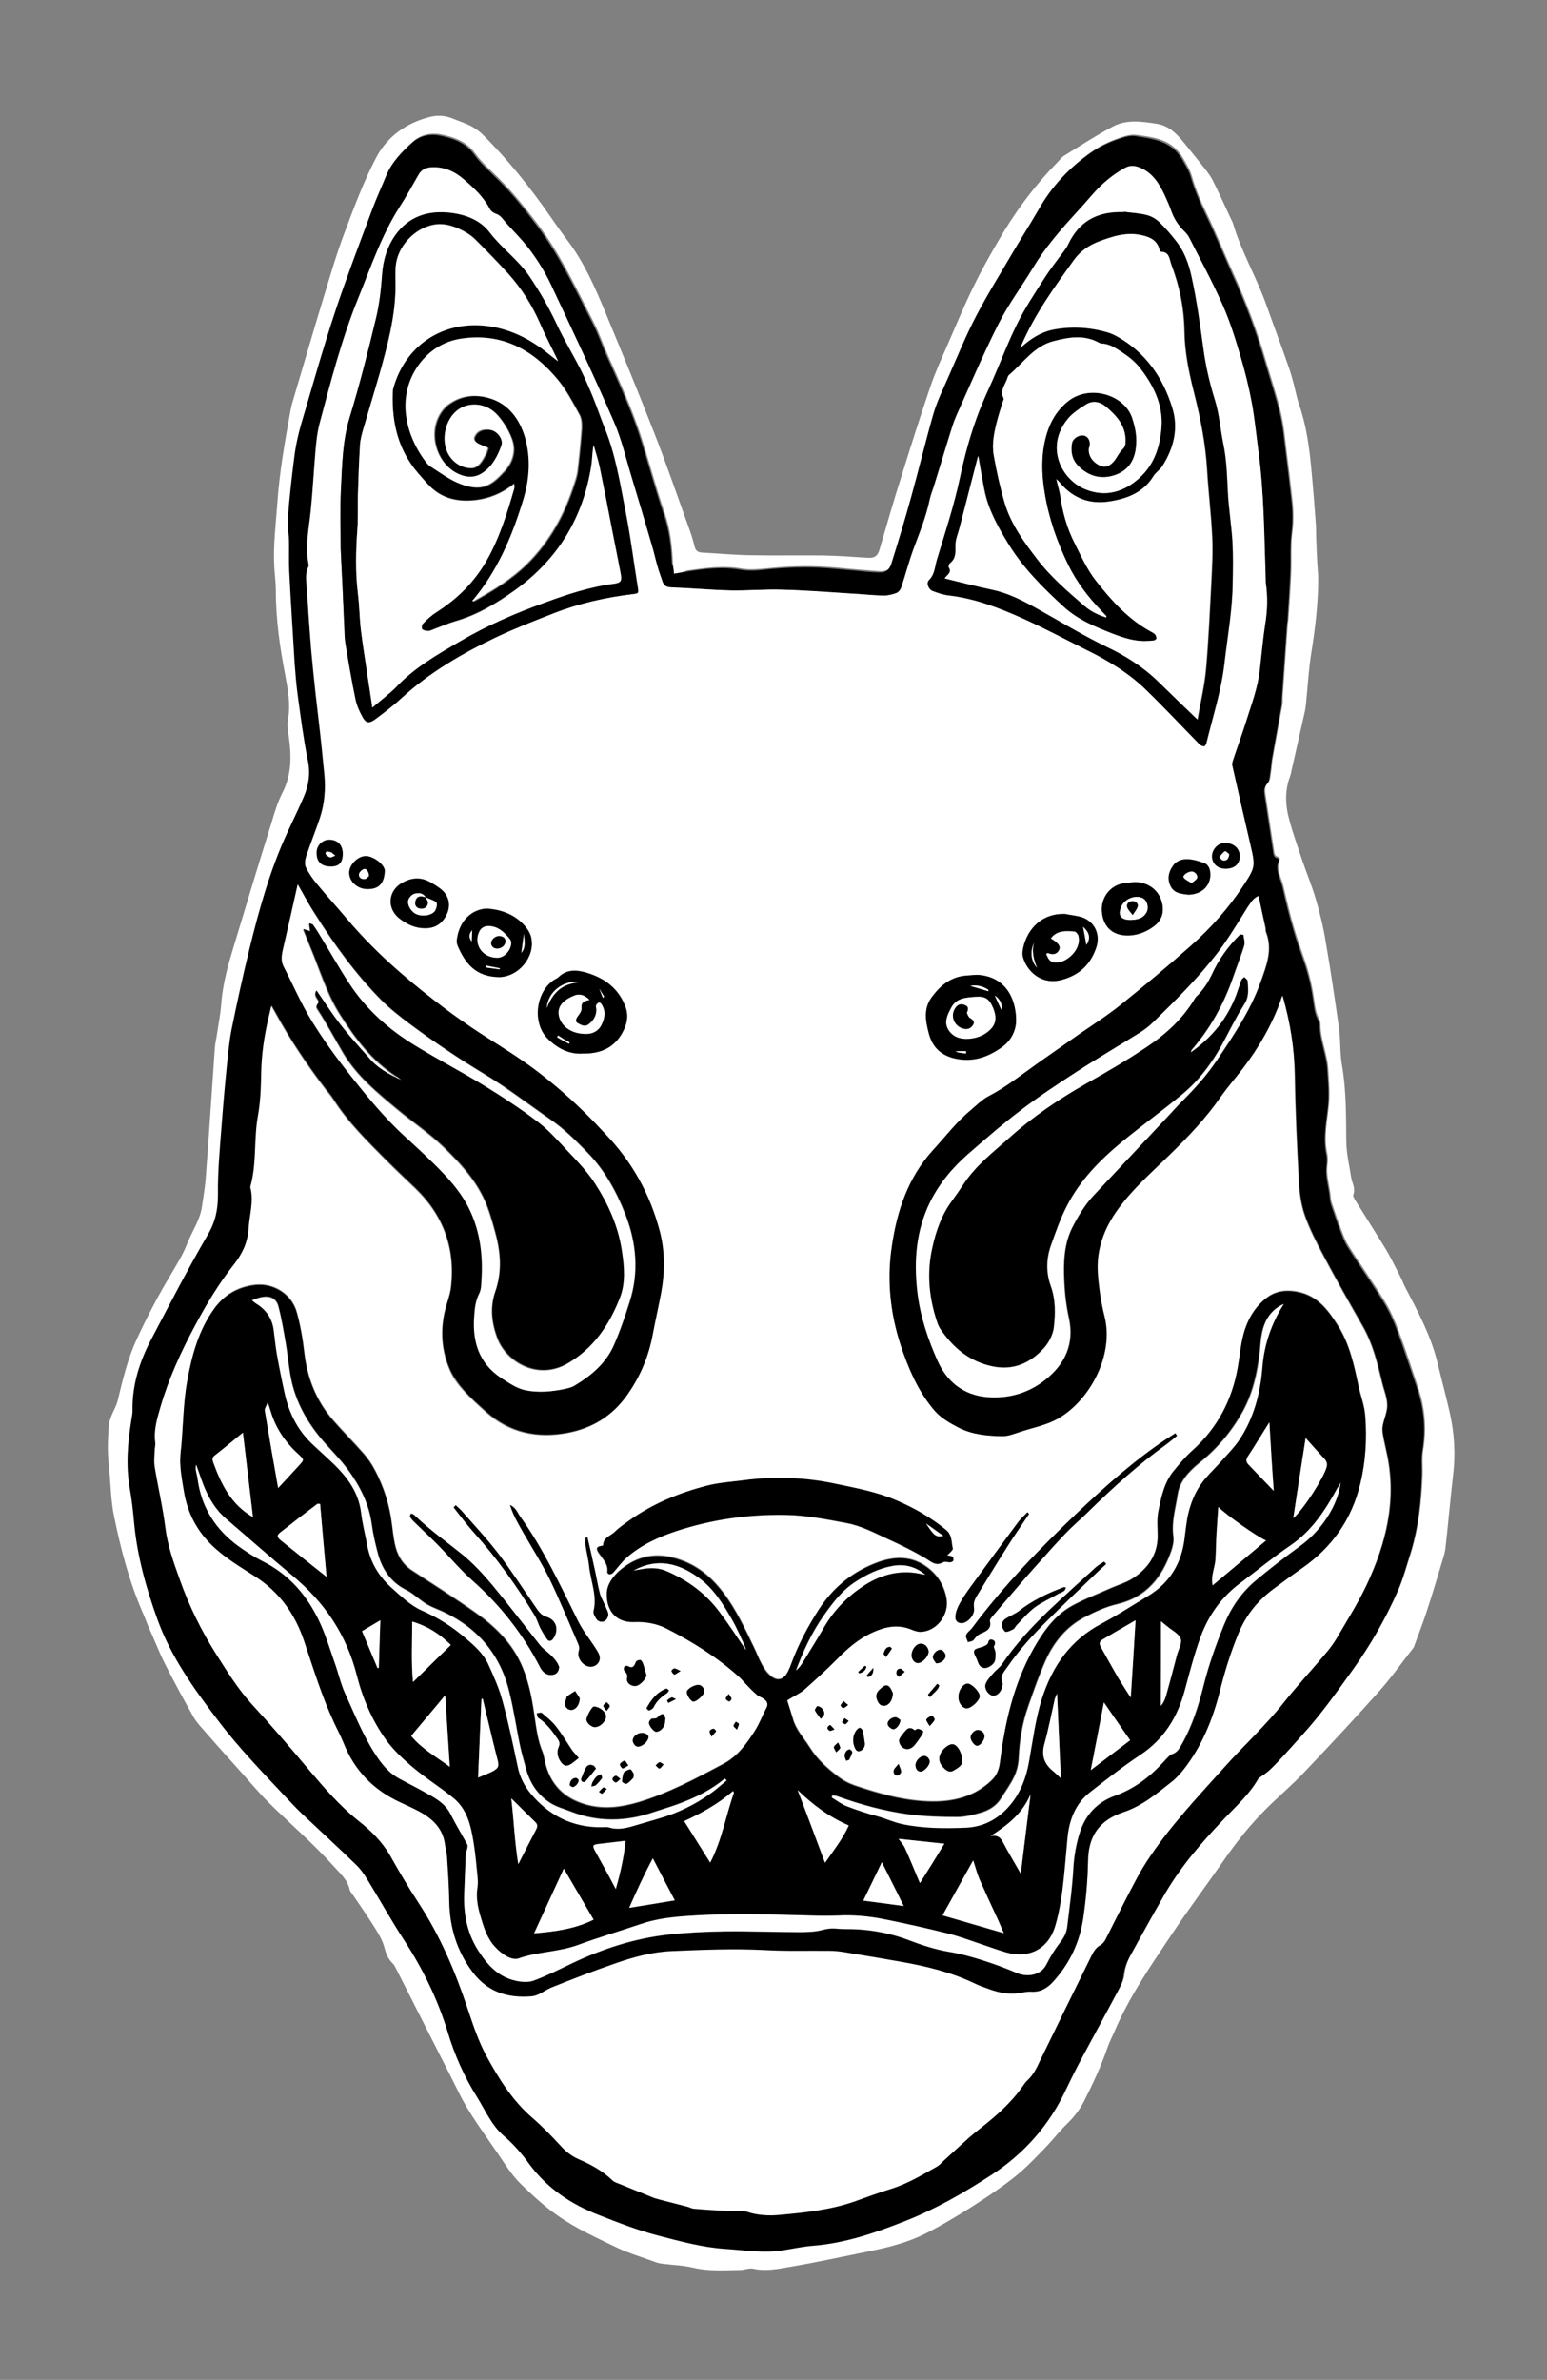 <?xml version="1.0" encoding="UTF-8"?> <!-- Generator: Adobe Illustrator 24.2.3, SVG Export Plug-In . SVG Version: 6.00 Build 0) --> <svg xmlns="http://www.w3.org/2000/svg" xmlns:xlink="http://www.w3.org/1999/xlink" id="Layer_1" x="0px" y="0px" viewBox="0 0 601.2 924.6" style="enable-background:new 0 0 601.2 924.6;" xml:space="preserve"><rect x="0" y="0" width="601.2" height="924.6" fill="#808080" stroke="none"/> <style type="text/css"> .st0{fill:#FFFFFF;} </style> <g id="ACN4Kr_1_"> <g> <path class="st0" d="M512.3,224.3c0,10.1-1.2,20.1-2.8,30c-1,6.4-1.3,13-2,19.5c-0.1,0.9-0.2,1.7-0.4,2.6 c-1.6,7.2-3.3,14.5-4.9,21.7c-0.3,1.1-0.4,2.3-0.8,3.4c-2.2,5.7-1.9,11.5-0.3,17.2c1.4,5.2,3.2,10.2,4.9,15.3 c1.7,5,3.7,9.8,5.2,14.8c1.6,5.4,3,11,3.9,16.5c2,11.5,3.7,23,5.3,34.5c0.6,4.6,0.3,9.4,1.1,13.9c1.7,9.8,1.6,19.7,1.7,29.6 c0,4.7,1.2,9.5,1.9,14.2c0.4,2.2,1.8,4.3,0.8,6.7c-0.2,0.5,0.5,1.6,0.9,2.3c3.9,6.3,7.9,12.5,11.8,18.9c1.9,3.2,3.6,6.7,5.3,10 c0.9,1.7,1.5,3.4,2.4,5.1c4.8,9.2,9.7,18.3,12.2,28.4c1.6,6.6,3.4,13.3,4.9,19.9c1.8,8,2.3,16.1,1.3,24.3 c-1.1,9.5-1.9,19.1-3,28.6c-0.2,1.7-0.8,3.4-1.3,5.1c-2,6.7-4,13.4-6.2,20c-1.4,4.3-3.1,8.5-4.6,12.7c-0.1,0.3-0.2,0.6-0.4,0.8 c-4.3,5.5-8.3,11.2-12.9,16.4c-9.8,11-19.8,21.7-30,32.4c-4.5,4.7-9.6,9-14.2,13.6c-6.1,6.1-11.5,12.8-16.4,19.9 c-6.8,9.8-14,19.4-20.6,29.3c-8.1,12.1-16.4,24.1-22.1,37.6c-0.9,2-1.9,4-2.6,6c-2.5,7.3-5.8,14.3-9.3,21.2 c-1.7,3.2-3.9,6-6.5,8.5c-2.9,2.8-5.4,6.1-8.2,9c-3.1,3.2-6.2,6.5-9.6,9.5c-8.5,7.4-27.4,19.3-37.8,24.4c-7,3.4-14.5,5.2-22,6.7 c-10,2-19.9,4.2-30,5.9c-4.7,0.8-9.4,1.8-14.3,0.7c-1.5-0.3-3.2,0.4-4.7,0.5c-6.2,0.1-12.5,0.6-18.7-0.9c-3.8-0.9-7.8-1-11.7-1.5 c-1-0.1-2-0.3-3-0.7c-4.9-1.8-10-3.3-14.7-5.5c-7.8-3.8-15.9-7.4-23-12.4c-5.2-3.6-10-8-14.5-12.4c-3.6-3.5-6.3-8-9.2-12.2 c-5.2-7.7-10.9-15.1-15-23.5c-3.2-6.5-6.6-13-9.8-19.4c-4.8-9.5-9.6-18.9-14.4-28.4c-0.4-0.8-0.8-1.6-1.4-2.2 c-2-1.9-2.7-4.2-3.4-6.8c-0.9-3-2.7-5.7-4.4-8.4c-2.5-3.9-5.2-7.8-7.8-11.6c-0.4-0.6-1-1.2-1.1-1.8c-0.8-3.8-3.5-6.1-5.9-8.8 c-7.8-8.7-16.6-16.3-24.9-24.4c-4.7-4.6-8.8-9.7-13.2-14.5c-4.8-5.3-9.5-10.6-14.2-16c-1.1-1.3-2.2-2.7-3-4.3 c-3.6-6.5-7.2-13-10.5-19.6c-2.3-4.5-4.1-9.3-6.2-13.9c-0.9-2-1.6-4.1-2.5-6.1c-5.2-11.9-8.5-24.5-11.1-37.1 c-1.4-6.6-1.4-13.6-2.1-20.3c-0.6-5.2-0.4-10.4,0-15.6c0.1-1.1,0.5-2.2,0.9-3.3c0.8-2.1,2.1-4.2,2.6-6.4 c1.9-7.9,3.8-15.9,7.2-23.3c2.5-5.5,5.3-11,8.2-16.4c2.7-5,5.7-9.8,8.5-14.7c1.2-2.1,2.3-4.4,3.2-6.7c1.9-4.7,4.9-9,5.6-14.1 c0.5-3.5,1.1-6.9,1.4-10.4c0.7-8.9,1.3-17.7,1.9-26.6c0.6-8.2,1.1-16.5,1.7-24.7c0.1-1.7,0.6-3.4,0.8-5.1c0.6-4,1.4-8,1.7-12.1 c0.6-7.9,2.8-15.5,5.1-23c4.7-15.6,9.4-31.2,14.3-46.8c1.2-4,2.4-8.2,4.3-11.9c3.7-7.2,3.6-14.5,2.5-22.1 c-0.3-2.1-0.7-4.4-0.3-6.5c1.1-5.8,0-11.3-1-16.9c-2.1-10.9-3.7-21.8-3.7-32.9c0-3.1-0.4-6.1-0.6-9.2c-0.5-8.5,0.6-16.9,1.2-25.3 c0.8-11.6,2.8-23.1,4.9-34.6c0.2-1.3,0.5-2.6,0.8-3.8c4.1-13.8,8.1-27.6,12.3-41.4c2.5-8.2,4.9-16.5,7.9-24.5 c3.8-10.1,7.5-20.2,12.5-29.7c4.3-8.2,11.8-13.5,21-15.8c2.8-0.7,5.8-0.5,8.6,0.6c2.3,1,4.7,1.7,6.9,2.8c1.8,0.9,3.5,2.1,4.9,3.5 c9.9,9.8,18.5,20.6,26.4,32c2.2,3.1,4.3,6.2,6.6,9.2c6.5,8.6,10.7,18.3,14.8,28.2c6.5,15.7,13,31.5,19.2,47.4 c4.6,11.8,8.7,23.8,13,35.7c0.9,2.4,1.7,4.9,2.3,7.4c0.4,1.8,1.3,2.4,3,2.5c6.1,0.3,12.2,0.9,18.3,1c9.5,0.2,19,0,28.4,0.1 c5.8,0.1,11.6,0.5,17.5,0.9c2.6,0.2,4-0.6,4.7-3.2c2.8-9.5,5.5-19,8.5-28.4c3.7-11.8,7.4-23.6,11.4-35.3 c1.8-5.2,4.1-10.3,6.3-15.3c3.3-7.6,6.5-15.3,10.1-22.7c2.8-5.8,5.9-11.4,9.1-16.9c6.6-11.6,14.4-22.3,23.7-31.8 c0.9-0.9,1.7-2.1,2.8-2.7c6.2-3.8,12.3-7.8,18.7-11.2c5.4-2.9,11.4-2,17.2-1.1c5.6,0.9,8.8,5.2,12.1,9.3c2.4,3,4.8,5.9,7.1,8.9 c1,1.3,1.9,2.6,2.6,4c2.4,4.8,4.6,9.7,6.9,14.6c0.3,0.7,0.7,1.3,0.9,2c3.2,10.9,9.1,20.8,12.9,31.5c1.1,3.2,2.3,6.3,3.4,9.4 c1.8,4.9,3.6,9.8,5.3,14.8c0.8,2.2,1.4,4.4,2,6.7c0.7,2.7,1.2,5.4,2.1,8c2.8,8.1,3.9,16.4,4.7,24.8c0.7,7.4,1.3,14.8,1.8,22.2 C511.5,210.9,511.8,217.6,512.3,224.3z M261.9,222.9c-0.1-1.6-0.3-3-0.4-4.4c-0.3-6.6-1-13-3.2-19.3c-3.3-9.6-5.9-19.5-9-29.2 c-3.5-10.9-8.3-21.4-13-31.9c-1.9-4.2-3.4-8.7-5.5-12.8c-6.8-13.2-13-26.7-22.1-38.6c-4.6-6-9.3-11.9-14.7-17.3 c-3.2-3.2-6.7-6.2-9.3-9.8c-3.4-4.7-8.1-6.3-13.3-7.4c-4.2-0.8-8.1,0.2-11,2.9c-4,3.6-7.7,7.5-9.9,12.6c-1.7,4.2-3.6,8.3-5.2,12.5 c-5,13.4-10.1,26.7-14.6,40.2c-4.9,14.8-9.1,29.8-13.5,44.7c-1,3.3-1.7,6.8-2.2,10.2c-0.9,6-1.5,12.1-2.1,18.2 c-0.3,3.3-0.5,6.7-0.6,10c0,2,0.4,4.1,0.4,6.1c0.1,3.9-0.1,7.9,0.1,11.8c0.6,11.9,1.3,23.8,2.1,35.8c0.2,3.9,0.5,7.9,1.1,11.7 c1.2,8.6,2.3,17.3,4,25.9c1,5.2,0.4,9.8-1.6,14.4c-2,4.7-4.3,9.2-6.4,13.9c-6.7,14.5-10.9,29.8-14.7,45.2 c-2.6,10.3-4.8,20.7-6.9,31.1c-0.9,4.6-1.4,9.2-1.8,13.8c-0.8,8-1.6,15.9-2.1,23.9c-0.6,8.9-1.5,17.7-1.4,26.6 c0.1,5.8-1,10.5-4,15.6c-7.7,13.2-14.7,26.8-21.8,40.3c-4.6,8.7-7.6,17.9-7.4,28c0,1.3-0.3,2.6-0.5,3.9 c-1.3,8.7-2.1,17.3-0.6,26.1c0.8,4.4,1.3,8.9,1.7,13.4c1.2,13,4.8,25.5,9.1,37.7c5.2,14.4,14.1,26.8,23.3,38.9 c7.9,10.5,17.1,19.9,26,29.5c2.2,2.3,4.3,4.7,6.7,6.9c7,6.6,14,13.2,21,19.8c1.6,1.6,3.1,3.5,4.3,5.5c4.9,7.9,9.4,16.1,14.5,23.9 c7.3,11.2,13.1,23,17,35.8c2.7,9,6.6,17.4,11.5,25.4c3.2,5.2,5.6,10.9,10.4,15c3.8,3.2,6.9,7,9.9,11c6.9,9.3,16.2,15.5,26.8,19.6 c7.7,3,15.4,6,23.4,8.1c8.5,2.2,16.9,4.5,25.6,5.1c7.7,0.6,15.4,1.8,23.1,0.5c3.7-0.6,7.5-1.4,11.2-1.7c12.6-1,24.5-5.1,36.1-9.7 c11.7-4.6,22.5-10.9,33.1-17.7c12.8-8.3,22.5-19.2,29-33.1c2-4.2,4.1-8.4,6.3-12.5c4.6-8.6,9.3-17.1,13.9-25.8 c1-1.9,2.1-4,2.3-6.1c0.3-2.9,1.2-5.4,2.6-7.8c4.4-7.9,8.7-15.8,13.2-23.6c6.5-11.3,15-21.1,24.1-30.4c4.4-4.6,9.1-8.9,12.3-14.5 c0.3-0.5,0.9-0.7,1.3-1.1c1.2-1,2.6-1.9,3.7-2.9c1.8-1.7,3.4-3.5,5.1-5.3c2.4-2.7,4.8-5.4,7.3-8.1c7.2-7.9,13.3-16.6,19.5-25.2 c6.8-9.5,12.6-19.6,17.3-30.3c2-4.6,3.3-9.6,4.9-14.4c3.1-10.1,4.2-20.4,4.6-30.9c0.1-3.1-0.3-6.2,0.2-9.2 c1.4-8.4,0.7-16.5-2-24.5c-2.5-7.4-4.9-14.9-7.7-22.3c-1.4-3.8-3.1-7.6-5.2-11c-4.5-7.3-9.5-14.3-14.1-21.6c-1.3-2-2.1-4.4-3-6.7 c-0.9-2.3-1.7-4.6-2.5-7c-0.5-1.7-1.3-3.3-1.4-5c-0.3-4.3-1.9-8.5-1.3-12.9c0.2-1.4,0.2-3-0.1-4.4c-1.4-6.4,0.1-12.8,0.7-19.1 c0.4-4.6,0-9.1-0.3-13.6c-0.3-6-3.1-11.5-3-17.5c0-0.6-0.2-1.2-0.4-1.7c-1.4-2.4-1.7-5.2-2.1-7.9c-0.7-5.1-1.9-10.2-3.6-15.1 c-1.4-4.1-2.9-8.2-4.1-12.3c-1.6-5.4-2.9-10.9-4.2-16.5c-0.8-3.4-3.1-6.7-1.4-10.5c0.1-0.2-0.3-0.8-0.6-0.9 c-1.6-0.3-1.5-1.6-1.7-2.7c-1.1-7-2.1-14.1-3.2-21.1c-0.3-1.9-0.6-3.5,1-5.2c0.9-0.9,0.8-2.7,1.1-4.1c0.3-1.9,0.3-3.8,0.7-5.6 c1.2-6.9,2.5-13.7,3.7-20.6c0.2-0.9,0.1-1.7,0.1-2.6c0.7-9.6,1.3-19.2,2-28.8c0-0.4,0.2-0.9,0.2-1.3c0.4-6.1,0.9-12.2,1.1-18.3 c0.2-5.4-0.2-10.8,0.5-16.1c0.6-4.7,0.4-9.2-0.2-13.9c-0.6-5.3-1.2-10.7-1.9-16c-0.7-5.3-1.1-10.7-2.3-15.9 c-1.6-6.9-3.9-13.7-5.9-20.5c-3.4-11.7-7.7-23.1-12.8-34.3c-3.5-7.7-6.6-15.5-10.3-23.1c-2.2-4.5-4.1-9-5.5-13.7 c-0.4-1.4-0.9-2.8-1.6-4.1c-1.2-2.1-2.3-4.4-3.9-6.2c-4.2-4.9-10.3-5.6-16.2-6.4c-1.3-0.2-2.6,0-3.9,0.3 c-4.9,1.4-9.6,3.4-13.8,6.4c-8.2,5.8-14.9,13-19.9,21.7c-3.1,5.4-6.5,10.7-9.7,16.1c-4.9,8.4-10.1,16.7-14.6,25.3 c-3.9,7.5-7.1,15.3-10.5,23c-2.2,4.9-4.6,9.8-6.1,14.9c-3.2,10.7-5.7,21.7-8.7,32.5c-2.4,8.7-5.1,17.3-7.7,25.9 c-0.8,2.7-2.3,3.6-5.3,3.4c-2.9-0.2-5.8-0.5-8.7-0.7c-3.9-0.3-7.8-0.8-11.7-1c-7.7-0.5-15.4-0.2-23.1,0.6 c-3.2,0.3-6.5,0.6-9.6,0.1c-7.2-1.3-14.1-0.3-21.2,0.7C265.2,222.4,263.7,222.6,261.9,222.9z"></path> <path d="M261.9,222.9c1.8-0.3,3.3-0.5,4.9-0.8c7-1.1,14-2,21.2-0.7c3.1,0.5,6.4,0.3,9.6-0.1c7.7-0.8,15.4-1.1,23.1-0.6 c3.9,0.3,7.8,0.7,11.7,1c2.9,0.3,5.8,0.6,8.7,0.7c2.9,0.2,4.4-0.7,5.3-3.4c2.7-8.6,5.3-17.2,7.7-25.9c3-10.8,5.6-21.7,8.7-32.5 c1.5-5.1,4-10,6.1-14.9c3.4-7.7,6.6-15.6,10.5-23c4.5-8.6,9.7-16.9,14.6-25.3c3.2-5.4,6.6-10.7,9.7-16.1 c5-8.8,11.7-15.9,19.9-21.7c4.2-3,8.9-5,13.8-6.4c1.2-0.3,2.6-0.5,3.9-0.3c5.9,0.9,11.9,1.6,16.2,6.4c1.6,1.8,2.7,4.1,3.9,6.2 c0.7,1.3,1.2,2.7,1.6,4.1c1.4,4.7,3.4,9.2,5.5,13.7c3.7,7.6,6.9,15.4,10.3,23.1c5.1,11.1,9.4,22.5,12.8,34.3 c2,6.8,4.3,13.6,5.9,20.5c1.2,5.2,1.6,10.6,2.3,15.9c0.7,5.3,1.3,10.6,1.9,16c0.6,4.6,0.8,9.2,0.2,13.9 c-0.7,5.3-0.2,10.7-0.5,16.1c-0.3,6.1-0.7,12.2-1.1,18.3c0,0.4-0.2,0.9-0.2,1.3c-0.7,9.6-1.3,19.2-2,28.8c-0.1,0.9,0,1.8-0.1,2.6 c-1.2,6.9-2.5,13.7-3.7,20.6c-0.3,1.9-0.4,3.8-0.7,5.6c-0.2,1.4-0.2,3.3-1.1,4.1c-1.6,1.7-1.3,3.3-1,5.2c1.1,7,2.1,14.1,3.2,21.1 c0.2,1.1,0.1,2.4,1.7,2.7c0.3,0.1,0.7,0.7,0.6,0.9c-1.7,3.8,0.7,7.1,1.4,10.5c1.2,5.5,2.6,11,4.2,16.5c1.2,4.2,2.7,8.2,4.1,12.3 c1.7,4.9,2.9,9.9,3.6,15.1c0.4,2.7,0.6,5.4,2.1,7.9c0.3,0.5,0.4,1.1,0.4,1.7c0,6,2.7,11.6,3,17.5c0.3,4.5,0.7,9,0.3,13.6 c-0.6,6.3-2.1,12.7-0.7,19.1c0.3,1.4,0.3,2.9,0.1,4.4c-0.6,4.4,1,8.6,1.3,12.9c0.1,1.7,0.9,3.4,1.4,5c0.8,2.3,1.6,4.7,2.5,7 c0.9,2.3,1.7,4.7,3,6.7c4.6,7.2,9.6,14.3,14.1,21.6c2.1,3.4,3.8,7.2,5.2,11c2.7,7.4,5.1,14.8,7.7,22.3c2.7,8,3.4,16.1,2,24.5 c-0.5,3-0.1,6.1-0.2,9.2c-0.3,10.5-1.4,20.9-4.6,30.9c-1.5,4.8-2.8,9.8-4.9,14.4c-4.7,10.7-10.5,20.8-17.3,30.3 c-6.2,8.6-12.3,17.3-19.5,25.2c-2.4,2.7-4.8,5.4-7.3,8.1c-1.7,1.8-3.3,3.6-5.1,5.3c-1.1,1.1-2.4,2-3.7,2.9 c-0.5,0.4-1.1,0.6-1.3,1.1c-3.2,5.6-7.9,9.9-12.3,14.5c-9,9.4-17.5,19.1-24.1,30.4c-4.5,7.8-8.9,15.7-13.2,23.6 c-1.3,2.4-2.3,5-2.6,7.8c-0.2,2.1-1.3,4.2-2.3,6.1c-4.6,8.6-9.3,17.2-13.9,25.8c-2.2,4.1-4.3,8.3-6.3,12.5 c-6.5,13.9-16.2,24.8-29,33.1c-10.5,6.8-21.4,13.1-33.1,17.7c-11.6,4.6-23.5,8.7-36.1,9.7c-3.8,0.3-7.5,1.1-11.2,1.7 c-7.7,1.3-15.4,0-23.1-0.5c-8.7-0.6-17.1-2.9-25.6-5.1c-8.1-2.1-15.8-5.1-23.4-8.1c-10.6-4.1-19.9-10.3-26.8-19.6 c-2.9-4-6.1-7.8-9.9-11c-4.8-4.1-7.2-9.8-10.4-15c-5-7.9-8.8-16.4-11.5-25.4c-3.9-12.8-9.7-24.6-17-35.8 c-5.1-7.8-9.6-16-14.5-23.9c-1.2-2-2.6-3.9-4.3-5.5c-6.9-6.7-14-13.2-21-19.8c-2.3-2.2-4.5-4.6-6.7-6.9c-9-9.6-18.1-19-26-29.5 c-9.2-12.1-18.1-24.5-23.3-38.9c-4.4-12.2-7.9-24.7-9.1-37.7c-0.4-4.5-0.9-9-1.7-13.4c-1.5-8.8-0.8-17.4,0.6-26.1 c0.2-1.3,0.5-2.6,0.5-3.9c-0.2-10.1,2.8-19.3,7.4-28c7.1-13.5,14.1-27.1,21.8-40.3c3-5.1,4-9.8,4-15.6c-0.1-8.9,0.7-17.7,1.4-26.6 c0.6-8,1.3-16,2.1-23.9c0.5-4.6,0.9-9.3,1.8-13.8c2.1-10.4,4.4-20.8,6.9-31.1c3.8-15.4,8-30.7,14.7-45.2c2.1-4.6,4.4-9.2,6.4-13.9 c2-4.6,2.7-9.3,1.6-14.4c-1.7-8.5-2.8-17.2-4-25.9c-0.5-3.9-0.8-7.8-1.1-11.7c-0.7-11.9-1.5-23.8-2.1-35.8 c-0.2-3.9,0-7.9-0.1-11.8c0-2-0.4-4.1-0.4-6.1c0.1-3.3,0.2-6.7,0.6-10c0.6-6.1,1.3-12.2,2.1-18.2c0.5-3.4,1.3-6.9,2.2-10.2 c4.4-14.9,8.6-29.9,13.5-44.7c4.5-13.5,9.6-26.8,14.6-40.2c1.6-4.2,3.5-8.3,5.2-12.5c2.1-5.1,5.9-9,9.9-12.6 c2.9-2.7,6.8-3.7,11-2.9c5.2,1.1,9.9,2.7,13.3,7.4c2.6,3.6,6.1,6.6,9.3,9.8c5.4,5.3,10.1,11.2,14.7,17.3 c9.1,11.9,15.3,25.4,22.1,38.6c2.1,4.1,3.6,8.6,5.5,12.8c4.7,10.5,9.5,20.9,13,31.9c3.1,9.7,5.7,19.6,9,29.2 c2.2,6.3,2.9,12.7,3.2,19.3C261.6,219.9,261.8,221.3,261.9,222.9z M498.4,386.8c-0.3,0.8-0.6,1.3-0.7,1.8 c-3.5,9.7-8.6,18.5-14.8,26.6c-2.8,3.7-5.9,7.2-8.6,11c-5.6,8.1-12.3,15.1-19.3,22c-7.1,6.9-14.6,13.4-20.5,21.5 c-5.4,7.5-8.5,15.7-7.9,24.9c0.4,5.6,1.2,11.3,2.6,16.8c3.8,15-5.6,32.5-17.8,39.6c-4.8,2.8-10.1,3.6-15.2,5.4 c-2.2,0.7-4.5,1.7-6.7,1.6c-5.8-0.1-11.7-0.6-17-3.3c-3.3-1.7-6.8-3.7-9.2-6.4c-5.7-6.5-9.4-14.4-12.3-22.5 c-4.8-13.5-6.6-27.4-4.5-41.7c2.1-13.7,6.3-26.5,15.9-37.2c4.8-5.3,9.2-10.9,14.6-15.5c2.3-2,4.5-4.3,7.2-5.6 c6.8-3.5,12.6-8.3,18.8-12.6c5.3-3.8,10.7-7.5,16.1-11.3c5.5-3.9,11.2-7.4,16.4-11.6c9.2-7.4,18.3-15,27.1-22.8 c7.8-6.9,14.7-14.6,20.4-23.3c4.8-7.3,4.8-7.6,2.8-16.2c-2.4-10.2-4.7-20.4-7-30.6c-0.1-0.6,0.1-1.4,0.3-2.1 c1.6-4.8,3.4-9.6,4.9-14.5c2.2-6.8,4.8-13.4,5.5-20.6c0.6-5.9,1.1-11.9,2.1-17.8c0.9-5.4,1-10.7,0.2-16.1c0-0.3,0-0.6,0-0.9 c-0.5-16.9-0.6-33.8-2.9-50.6c-0.8-6.1-1.4-12.2-2.5-18.2c-1.1-6-2.5-12-4.3-17.8c-2-6.8-4.1-13.7-7-20.2 c-3.9-8.9-8.6-17.5-13-26.2c-0.5-0.9-1.1-1.7-1.8-2.4c-2.4-2.2-4-4.9-5.2-8c-0.7-2-1.6-4.1-2.5-6c-2.2-4.7-4.8-9-10-11 c-2.1-0.8-3.9-0.8-5.8,0.4c-4.5,2.6-8.4,5.8-11.8,9.6c-2.4,2.7-4.8,5.5-7.3,8.2c-6,6.6-11.8,13.3-16.4,21 c-4.4,7.2-9.5,14.1-13.3,21.6c-5.9,11.7-11.1,23.7-16.4,35.7c-1.1,2.5-1.9,5.2-2.7,7.8c-2,6.4-3.9,12.8-5.9,19.2 c-0.6,1.8-1.3,3.6-1.7,5.4c-1.4,6.9-4.1,13.3-6.5,19.8c-1.7,4.7-3,9.7-4.6,14.5c-0.3,0.9-1.1,1.9-1.9,2.2c-1.6,0.6-3.4,1.1-5.1,1 c-4.2-0.1-8.4-0.6-12.6-0.8c-9-0.5-18-1.2-27-1.5c-6.5-0.2-13.1,0.5-19.7,0.3c-7.7-0.2-15.4-0.9-23.1-1.2c-1.9-0.1-3-0.8-3.5-2.5 c-0.6-1.8-1.2-3.6-1.8-5.4c-0.8-2.9-1.5-5.9-2.4-8.9c-2.5-8.7-5.1-17.3-7.7-25.9c-2.2-7.2-3.9-14.7-6.9-21.6 c-7.9-18.1-16.3-36.1-24.8-54c-2-4.3-4.6-8.4-7.5-12.3c-2.9-4-6.5-7.5-9.8-11.2c-1.1-1.2-2.1-2.7-3.4-3.2 c-1.4-0.5-2.3-1.2-2.9-2.3c-2.3-4.5-6-7.9-9.8-11.1c-3.6-3.1-7.8-5.1-12.7-4.8c-2.2,0.1-3.9,0.9-5,2.9c-2.4,4.2-4.7,8.4-7.3,12.4 c-7.1,11.1-11.3,23.6-16.2,35.7c-6.4,15.8-10.7,32.3-15,48.7c-0.9,3.2-1.2,6.6-1.5,9.9c-0.7,8-1.1,16-1.9,23.9 c-0.7,6.8-2.2,13.5-0.9,20.4c0.1,0.4,0.1,0.9,0,1.3c-1.4,2.8-0.8,5.7-0.6,8.6c0.5,8,1.1,16,1.7,23.9c0.5,5.7,1.1,11.3,1.7,16.9 c0.6,5.2,1.2,10.4,1.8,15.6c0.6,5.2,1,10.4,1.6,15.6c0.6,5.7,0.1,11.4-1.7,16.9c-1.7,5.1-3.7,10-5.4,15.1c-0.4,1.3-0.6,3-0.1,4.1 c1.1,2.3,2.7,4.5,4.3,6.5c3.8,4.6,7.8,9,11.7,13.6c9.9,11.7,21.3,21.9,33.5,31.3c4.8,3.7,9.8,7.3,14.8,10.8 c6.5,4.4,13.3,8.4,19.8,12.9c11.9,8.2,22.5,18,32.6,28.3c10.3,10.6,17.3,23.3,21.1,37.7c2.2,8.1,2,16.1,0.5,24.2 c-1,5.3-2.2,10.5-3.2,15.8c-1.6,8.7-4.9,16.6-10.1,23.9c-5.9,8.2-13.7,12.9-23.4,14.7c-11.7,2.1-22.3-0.1-31.4-8.2 c-3-2.7-6.1-5.4-8.8-8.5c-2.1-2.4-4-5.1-5.3-7.9c-3.7-8.5-3.8-17.2-1-26.1c0.7-2.1,1.3-4.2,1.5-6.4c1.6-14.9-3.1-27.5-13.8-37.9 c-3.9-3.7-7.8-7.4-11.6-11.2c-7.3-7.3-14.7-14.6-20.3-23.4c-0.9-1.5-2.1-2.8-3.2-4.2c-7.1-9.3-13.6-18.9-19.2-29.2 c-0.5-0.8-1-1.6-1.7-3c-0.5,1.9-0.8,3.1-1,4.3c-1.7,7.2-2.8,14.5-2.9,22c-0.1,5.5-0.3,11.1-1.3,16.5c-1.6,9-0.4,18.4-2.9,27.3 c0,0.1-0.1,0.3,0,0.4c1.4,5.4-0.4,10.6-0.7,16c-0.3,5.4-2.4,9.8-5.7,13.9c-5.9,7.4-10.8,15.5-15.2,23.9 c-5.4,10.1-10.1,20.3-13.3,31.3c-1.3,4.5-2.7,8.9-2.1,13.7c0.1,1.1-0.2,2.3-0.2,3.5c0,2-0.3,4.1,0,6.1c1.3,8,3.1,16,4.2,24 c0.9,6.9,3.2,13.3,5.5,19.7c3.6,10.1,8.2,19.8,14.1,29c4.2,6.6,8.2,13.3,13.6,19.2c7.6,8.4,15,17,22.4,25.7c6,7.1,12,14.2,19.4,20 c4.8,3.8,9.2,8.1,12.3,13.5c3.6,6.2,7.1,12.4,11,18.3c8.4,12.8,14.3,26.7,19.1,41.1c2.1,6.4,4.2,12.7,7.4,18.6 c4.9,8.8,10.1,17.3,17.9,24c3.8,3.3,7.4,6.9,10.8,10.7c2,2.2,4.2,4,6.9,5.2c4.8,2.1,9.4,4.6,13.3,8.3c0.6,0.6,1.5,0.9,2.3,1.2 c4.4,1.8,8.8,3.6,13.3,5.4c0.9,0.4,1.9,0.6,2.9,0.9c3.5,0.9,7,1.8,10.5,2.7c0.8,0.2,1.6,0.8,2.5,0.8c4.6,0.3,9.3,0.6,13.9,0.9 c2.3,0.1,4.8-0.4,6.9,0.3c4.3,1.3,8.6,1.6,12.8,1.2c9.7-0.9,19.4-1.9,28.7-5.1c4.9-1.7,9.8-3.5,14.8-5.1c6.3-2,11.9-5.4,17.6-8.6 c1-0.5,1.8-1.5,2.6-2.3c4.4-4,8.7-8.2,13.4-11.9c6.3-5,12.4-10.1,17.1-16.8c0.6-0.8,1.2-1.7,1.9-2.4c2.4-2.1,3.6-4.8,4.9-7.6 c6.6-13.6,13.3-27.2,20-40.8c0.7-1.5,1.8-3.2,3.2-4c1.5-0.8,2-2,2.7-3.2c3.1-6.1,6.1-12.3,9.3-18.3c2-3.7,3.9-7.5,6.2-11 c8.7-13.4,19.6-24.9,30.2-36.7c7.6-8.4,16-16.1,23-25c5.3-6.7,11.2-13,16.7-19.6c1.7-2,3.2-4.2,4.5-6.4c3.8-6.5,7.8-13,11.1-19.8 c7.6-16,11.7-32.6,8-50.4c-0.4-2-0.9-4-1.3-6c-0.3-1.7-0.8-3.4-0.5-5.1c0.4-2.8,1.9-5.6,1.8-8.3c0-3-1.3-5.9-2-8.9 c-1.8-7.5-3.6-15-7.5-21.8c-5.2-9.1-10.4-18.2-15.3-27.5c-2.7-5.1-5.4-10.4-7.3-15.8c-1.4-4.1-2-8.5-2.2-12.9 c-0.8-13.8-1.4-27.6-1.6-41.5C503,407.3,501.4,397.1,498.4,386.8z M489.1,348.1c-2.3,1-3.1,2.7-4.1,4.3c-3.7,5.9-7.2,12-11.5,17.5 c-7.6,9.8-16.4,18.6-25.2,27.2c-1.4,1.4-3,2.7-4.8,3.8c-8.4,5.2-16.9,10.2-25.2,15.6c-7.3,4.7-14.6,9.6-21.6,14.9 c-7,5.3-13.6,11-20.1,16.7c-6.1,5.3-11.3,11.4-14.9,18.7c-5.5,11.1-6.4,22.9-5,35c1.1,9.5,4,18.5,8,27.1c4.1,9,11.3,13.7,21,13.9 c7.4,0.2,14.4-2,20.4-6.6c8-6.2,11.6-14.3,9.4-24.2c-1.3-5.9-1.8-11.7-1.9-17.7c-0.1-6.2,0.5-12.2,3.4-17.8 c2.3-4.4,4.8-8.6,8.3-12.3c9.8-10.4,19.5-20.8,29.3-31.2c1.6-1.7,3.1-3.5,4.8-5.1c5-5,9.6-10.1,13.6-16c6.5-9.7,13-19.3,17-30.4 c2.3-6.3,4.8-12.6,2.1-19.4c-0.2-0.5-0.1-1.2-0.2-1.7C490.9,356.4,490,352.4,489.1,348.1z M115.7,343.6 c-1.9,8.6-3.8,17.2-5.7,25.8c-0.4,2-0.7,4,0.4,6c3.6,7,6.7,14.3,10.8,20.9c4.4,7.2,9.4,14,14.6,20.7c6.8,8.6,13.6,17.1,21.8,24.5 c5.2,4.7,10.3,9.4,15.1,14.5c3.3,3.5,6.3,7.3,8.7,11.4c5.2,9.3,6.7,19.5,5.9,30c-0.1,1.7-0.1,3.7-0.9,5.1 c-1.4,2.7-1.7,5.6-1.9,8.5c-0.8,9.9,1.7,18.5,10.5,24.3c2.8,1.8,5.7,3.9,8.8,4.6c5.2,1.3,10.7,0.8,16-0.4c1.3-0.3,2.6-0.6,3.7-1.3 c6.5-3.9,12.2-8.7,15.2-15.7c2.4-5.4,4.3-11.1,6.1-16.8c3.6-11.4,2.6-22.8-1.6-33.8c-3.5-8.9-8.1-17.4-15-24.4 c-4.4-4.5-8.8-8.9-14-12.5c-8.6-6-16.9-12.4-25.9-17.8c-10.1-6.1-19.9-12.6-29.3-19.7c-3.7-2.8-7.4-5.7-10.7-9 c-10-10.1-18.3-21.5-25.8-33.5C120,351.4,117.9,347.5,115.7,343.6z"></path> <path class="st0" d="M498.4,386.8c3,10.4,4.6,20.5,4.7,30.9c0.2,13.8,0.9,27.7,1.6,41.5c0.2,4.3,0.8,8.8,2.2,12.9 c1.9,5.5,4.6,10.7,7.3,15.8c4.9,9.2,10.1,18.4,15.3,27.5c3.9,6.8,5.7,14.3,7.5,21.8c0.7,3,2,5.9,2,8.9c0,2.8-1.4,5.5-1.8,8.3 c-0.2,1.6,0.2,3.4,0.5,5.1c0.4,2,0.9,4,1.3,6c3.6,17.8-0.5,34.4-8,50.4c-3.2,6.8-7.3,13.3-11.1,19.8c-1.3,2.3-2.8,4.4-4.5,6.4 c-5.5,6.6-11.4,12.9-16.7,19.6c-7.1,8.9-15.5,16.6-23,25c-10.6,11.8-21.5,23.3-30.2,36.7c-2.3,3.5-4.3,7.3-6.2,11 c-3.2,6.1-6.2,12.2-9.3,18.3c-0.6,1.3-1.2,2.4-2.7,3.2c-1.4,0.8-2.5,2.5-3.2,4c-6.7,13.6-13.4,27.2-20,40.8 c-1.3,2.8-2.6,5.5-4.9,7.6c-0.8,0.7-1.3,1.6-1.9,2.4c-4.7,6.7-10.7,11.8-17.1,16.8c-4.7,3.7-8.9,7.9-13.4,11.9 c-0.9,0.8-1.6,1.7-2.6,2.3c-5.7,3.2-11.3,6.6-17.6,8.6c-5,1.5-9.9,3.4-14.8,5.1c-9.3,3.2-19,4.2-28.7,5.1 c-4.3,0.4-8.6,0.2-12.8-1.2c-2.1-0.7-4.6-0.2-6.9-0.3c-4.6-0.2-9.3-0.5-13.9-0.9c-0.8-0.1-1.6-0.6-2.5-0.8 c-3.5-0.9-7-1.8-10.5-2.7c-1-0.3-2-0.5-2.9-0.9c-4.4-1.8-8.9-3.6-13.3-5.4c-0.8-0.3-1.7-0.6-2.3-1.2c-3.8-3.7-8.4-6.2-13.3-8.3 c-2.7-1.2-4.9-3-6.9-5.2c-3.4-3.7-7-7.4-10.8-10.7c-7.8-6.7-13.1-15.2-17.9-24c-3.2-5.9-5.3-12.3-7.4-18.6 c-4.8-14.4-10.7-28.3-19.1-41.1c-3.9-5.9-7.5-12.1-11-18.3c-3.1-5.4-7.5-9.7-12.3-13.5c-7.4-5.9-13.4-12.9-19.4-20 c-7.3-8.7-14.7-17.3-22.4-25.7c-5.3-5.9-9.4-12.6-13.6-19.2c-5.8-9.2-10.5-18.8-14.1-29c-2.3-6.4-4.6-12.8-5.5-19.7 c-1-8.1-2.9-16-4.2-24c-0.3-2-0.1-4,0-6.1c0-1.2,0.4-2.3,0.2-3.5c-0.6-4.8,0.8-9.2,2.1-13.7c3.2-11,7.9-21.2,13.3-31.3 c4.5-8.4,9.3-16.4,15.2-23.9c3.2-4.1,5.3-8.4,5.7-13.9c0.3-5.3,2.1-10.6,0.7-16c0-0.1,0-0.3,0-0.4c2.5-8.9,1.3-18.2,2.9-27.3 c1-5.4,1.2-11,1.3-16.5c0.1-7.5,1.2-14.8,2.9-22c0.3-1.2,0.6-2.5,1-4.3c0.8,1.3,1.3,2.1,1.7,3c5.6,10.2,12.1,19.9,19.2,29.2 c1.1,1.4,2.2,2.7,3.2,4.2c5.6,8.8,13,16,20.3,23.4c3.8,3.8,7.7,7.5,11.6,11.2c10.8,10.4,15.4,23.1,13.8,37.9 c-0.2,2.1-0.9,4.3-1.5,6.4c-2.8,8.8-2.6,17.6,1,26.1c1.2,2.9,3.2,5.6,5.3,7.9c2.7,3,5.8,5.8,8.8,8.5c9,8.1,19.7,10.3,31.4,8.2 c9.7-1.8,17.5-6.4,23.4-14.7c5.2-7.3,8.5-15.2,10.1-23.9c1-5.3,2.2-10.5,3.2-15.8c1.5-8.1,1.6-16.2-0.5-24.2 c-3.8-14.4-10.8-27-21.1-37.7C225.6,430,214.9,420.2,203,412c-6.5-4.5-13.3-8.5-19.8-12.9c-5.1-3.4-10-7-14.8-10.8 c-12.1-9.4-23.6-19.5-33.5-31.3c-3.9-4.6-7.9-9-11.7-13.6c-1.7-2-3.2-4.2-4.3-6.5c-0.5-1.1-0.3-2.8,0.1-4.1 c1.7-5.1,3.7-10,5.4-15.1c1.8-5.5,2.2-11.1,1.7-16.9c-0.5-5.2-1-10.4-1.6-15.6c-0.6-5.2-1.2-10.4-1.8-15.6 c-0.6-5.6-1.2-11.3-1.7-16.9c-0.7-8-1.2-15.9-1.7-23.9c-0.2-2.9-0.8-5.8,0.6-8.6c0.2-0.4,0.1-0.9,0-1.3 c-1.3-6.9,0.2-13.6,0.9-20.4c0.8-7.9,1.2-15.9,1.9-23.9c0.3-3.3,0.7-6.7,1.5-9.9c4.4-16.4,8.6-32.9,15-48.7 c4.9-12.1,9.1-24.6,16.2-35.7c2.6-4,4.9-8.3,7.3-12.4c1.1-2,2.8-2.8,5-2.9c5-0.3,9.2,1.7,12.7,4.8c3.7,3.2,7.4,6.6,9.8,11.1 c0.6,1.2,1.4,1.8,2.9,2.3c1.4,0.5,2.4,2,3.4,3.2c3.3,3.7,6.9,7.2,9.8,11.2c2.8,3.8,5.4,8,7.5,12.3c8.4,17.9,16.9,35.8,24.8,54 c3,6.9,4.7,14.4,6.9,21.6c2.6,8.6,5.2,17.3,7.7,25.9c0.9,2.9,1.5,5.9,2.4,8.9c0.5,1.8,1.2,3.6,1.8,5.4c0.5,1.8,1.6,2.5,3.5,2.5 c7.7,0.3,15.4,1,23.1,1.2c6.5,0.1,13.1-0.5,19.7-0.3c9,0.2,18,0.9,27,1.5c4.2,0.2,8.4,0.7,12.6,0.8c1.7,0,3.5-0.4,5.1-1 c0.8-0.3,1.6-1.3,1.9-2.2c1.6-4.8,2.9-9.7,4.6-14.5c2.4-6.5,5.1-13,6.5-19.8c0.4-1.8,1.2-3.6,1.7-5.4c2-6.4,3.9-12.8,5.9-19.2 c0.8-2.6,1.6-5.3,2.7-7.8c5.4-11.9,10.5-24,16.4-35.7c3.8-7.5,8.9-14.3,13.3-21.6c4.6-7.7,10.4-14.4,16.4-21 c2.5-2.7,4.9-5.4,7.3-8.2c3.4-3.8,7.3-7.1,11.8-9.6c1.9-1.1,3.7-1.2,5.8-0.4c5.2,2,7.8,6.3,10,11c0.9,2,1.8,4,2.5,6 c1.1,3.1,2.8,5.7,5.2,8c0.7,0.7,1.4,1.5,1.8,2.4c4.4,8.7,9.1,17.3,13,26.2c2.9,6.5,5,13.4,7,20.2c1.7,5.8,3.2,11.8,4.3,17.8 c1.1,6,1.7,12.1,2.5,18.2c2.3,16.8,2.3,33.7,2.9,50.6c0,0.3,0,0.6,0,0.9c0.8,5.4,0.7,10.7-0.2,16.1c-0.9,5.9-1.4,11.8-2.1,17.8 c-0.8,7.2-3.4,13.8-5.5,20.6c-1.5,4.8-3.3,9.6-4.9,14.5c-0.2,0.7-0.5,1.4-0.3,2.1c2.3,10.2,4.6,20.4,7,30.6c2,8.6,2,8.9-2.8,16.2 c-5.7,8.7-12.6,16.4-20.4,23.3c-8.8,7.8-17.9,15.4-27.1,22.8c-5.2,4.2-10.9,7.8-16.4,11.6c-5.4,3.8-10.7,7.5-16.1,11.3 c-6.2,4.4-12.1,9.1-18.8,12.6c-2.7,1.4-4.9,3.7-7.2,5.6c-5.5,4.6-9.8,10.3-14.6,15.5c-9.6,10.6-13.9,23.4-15.9,37.2 c-2.2,14.2-0.4,28.2,4.5,41.7c2.9,8.1,6.6,16,12.3,22.5c2.4,2.7,5.9,4.7,9.2,6.4c5.3,2.7,11.2,3.2,17,3.3c2.2,0,4.5-0.9,6.7-1.6 c5.1-1.7,10.4-2.6,15.2-5.4c12.2-7.1,21.6-24.7,17.8-39.6c-1.4-5.5-2.2-11.2-2.6-16.8c-0.6-9.2,2.4-17.4,7.9-24.9 c5.9-8.1,13.4-14.5,20.5-21.5c7-6.8,13.7-13.9,19.3-22c2.7-3.8,5.7-7.3,8.6-11c6.2-8.1,11.3-16.9,14.8-26.6 C497.8,388.1,498.1,387.6,498.4,386.8z M305.9,660.6c2.3-1.4,4.6-2.5,6.4-4.1c4.4-3.8,8.7-7.7,12.8-11.9 c4.2-4.3,8.6-8.2,14.2-10.7c4.8-2.2,9.6-3.2,14.7-1.2c1.2,0.5,2.5,1,3.8,1c6.2-0.2,11.2-6.6,10.1-12.8c-0.9-5-3.4-9.1-7.4-12.1 c-5.9-4.5-12.5-4.4-19.1-2.1c-9.7,3.5-17.4,9.7-23.1,18.4c-4.2,6.5-7.8,13.3-10.5,20.5c-0.5,1.2-0.9,2.5-1.5,3.6 c-1.8,3.5-4.4,4-7.3,1.2c-1.2-1.2-2.2-2.7-3-4.2c-1.2-2.2-2-4.5-3.1-6.7c-3.4-7.1-6.7-14.2-11.5-20.6c-4.1-5.5-9-9.9-15.4-12.5 c-8.6-3.5-16.8-3.1-24.3,2.9c-3.1,2.4-5.7,5.8-5.8,9.4c-0.2,7.4,4.1,11.4,10.5,11.2c4.4-0.2,8.8,0.5,12.7,2.5 c10,5.1,19.5,11,27.9,18.5c1.1,1,2,2.1,3,3.1c1.4,1.4,2.8,2.9,4.3,4.2c0.8,0.7,1.8,1,2.6,1.5c1.3,0.9,1.9,2,1,3.7 c-1.6,2.9-2.7,6.1-4.5,8.9c-3.2,5-6.7,9.9-12.2,12.8c-10.7,5.7-21.3,11.4-33,14.9c-6.5,1.9-13,2.8-19.8,1.1 c-9-2.4-14.6-7.9-16.6-17c-0.3-1.1-0.4-2.3-0.8-3.4c-2.1-4.9-2.6-10.1-3.4-15.3c-1-6.9-2.5-13.8-5.5-20.1 c-3.8-7.9-10.1-13.9-17.2-18.9c-8.1-5.7-16.4-11-24.7-16.4c-3.8-2.5-5.8-6.1-6.7-10.3c-0.5-2.4-0.8-4.9-1.1-7.3 c-0.9-7.6-3.1-14.8-6.7-21.5c-1.2-2.3-2.7-4.5-4.4-6.4c-3.8-4.4-7.9-8.5-11.8-12.9c-6.6-7.6-10.1-16.5-11.2-26.5 c-0.6-5.2-1.5-10.4-2.9-15.4c-1.9-7-8.9-11.4-16.1-10.7c-6.7,0.7-12.1,3.8-16.1,9.4c-6,8.3-8.6,17.9-10.3,27.6 c-1.5,8.3-1.6,16.8-2.3,25.2c-0.2,2.6-0.6,5.2-0.4,7.8c0.3,3.6,0.9,7.2,1.5,10.8c1.4,7.8,4.9,14.6,10.6,20.1 c5.1,4.9,11.1,8.5,17,12.3c9.3,6,15.4,14.3,18.9,24.8c3.6,10.7,6.9,21.6,11.7,31.9c1.2,2.6,2.7,5.2,3.7,7.9 c4.2,10.7,11.7,18.3,22,23.1c2.4,1.1,4.8,2.1,7.1,3.4c5.5,2.9,9.8,6.8,10.4,13.5c0.1,1.3,0.6,2.6,0.7,3.9c0.4,6,0.8,11.9,0.9,17.9 c0.2,10.1,3,19.2,9.1,27.3c5.7,7.6,13.5,10.1,22.6,9.4c3.1-0.2,5.3-2.3,7.9-3.4c8.2-3.3,16.5-6.5,24.9-9.4 c7.1-2.5,14.5-4.5,22.1-4.8c11.9-0.4,23.9-1,35.8-0.4c8.4,0.4,16.9,0.2,25.4,0.3c1.9,0,3.8,0.2,5.6,0.5c7.5,1.2,14.9,2.5,22.4,3.8 c9.6,1.7,19.1,3.9,28,8.2c2.2,1.1,4.6,1.9,6.9,2.7c3.5,1.2,7.1,1.7,10.8,1.2c1.6-0.2,3.2-0.6,4.7-0.5c3.5,0.1,6.2-1.3,8.4-3.8 c6.4-7,10.3-15.1,11.7-24.5c1.1-7.5,1.7-15,1.9-22.6c0.2-9.8,4.6-15.8,13.9-18.9c7.2-2.4,13-7.1,18.7-11.8c1.8-1.4,3.4-3.2,4.8-5 c6.9-8.9,11.1-19.2,13.8-30c1.9-7.7,4.2-15.1,7.2-22.4c2.9-6.9,7.3-12.6,13.2-17.1c3.8-2.9,7.7-5.7,11.7-8.5 c11.6-8.1,19.2-18.8,22.5-32.7c2.1-8.7,2.6-17.5,1.9-26.4c-0.3-4-1.8-7.6-2.6-11.5c-1.8-8.3-3.5-16.5-8.2-23.8 c-3.8-5.9-7.9-11.3-15.6-12.8c-4.8-0.9-8.9-0.2-12.6,2.9c-4.8,4-7.4,9.3-8.7,15.3c-0.8,3.7-1.2,7.5-1.8,11.2 c-2.3,12.7-8,23.6-17.7,32.3c-2.7,2.4-5,5.2-7.3,8c-3.6,4.4-4.7,10-5.8,15.3c-0.7,3.2-0.2,6.6-0.3,10c-0.1,7.2-3.8,12.4-9.5,16.2 c-2.7,1.8-6.1,2.8-9.1,4.1c-4.9,2.2-10,4.1-14.7,6.7c-6.9,3.8-11.3,10.1-15,16.7c-7.7,13.7-11.1,28.7-13,44.1 c-0.4,3-1.4,5.3-3.5,7.2c-6.4,6.1-14.6,8.1-22.9,8c-10.3-0.1-20.3-2.9-30.1-6.2c-2.3-0.8-4.6-2-6.5-3.5 c-4.2-3.2-8.1-6.7-10.9-11.2c-2.3-3.7-5.4-6.9-6.6-11.2C307.4,665.5,306.7,663.1,305.9,660.6z M436.8,82.3c0,0.1,0,0.1,0,0.2 c-0.6,0-1.2,0-1.7,0c-9.1,0.1-15.8,4.1-19.8,12.4c-0.4,0.9-1.1,1.7-1.6,2.6c-2.6,3.7-5.4,7.2-7.9,11c-3.6,5.6-7.3,11.2-10.3,17.2 c-3.6,7.1-6.4,14.6-9.6,22c-1.7,4-3.6,8-5.2,12c-3.3,8.6-5.7,17.3-7.6,26.3c-2.3,10.8-5.8,21.3-9,31.9c-0.8,2.6-0.8,5.4-3,7.6 c-1.1,1.1-0.2,3.6,1.5,4.2c2,0.8,4.1,1.5,6.3,1.7c10.1,1.2,19.5,4.8,28.6,8.9c8.4,3.7,16.4,8.1,24.7,12.2 c8.5,4.2,16.6,9.1,23.5,15.8c7,6.8,13.7,13.9,20.5,20.9c0.4,0.4,1.2,0.7,1.8,0.8c0.3,0,0.8-0.8,0.9-1.3c2.5-10.3,5.8-20.4,7-31 c1.2-10.4,3.1-20.7,3.2-31.2c0.1-5.4,0.2-10.8-0.1-16.1c-0.4-6.5-1.5-13-1.8-19.5c-0.3-6.3-0.5-12.5-1.8-18.7 c-1.2-5.5-1.5-11.2-3.2-16.7c-2.1-6.5-3.6-13.2-4.5-20c-1.3-9.4-2.5-18.7-4.6-28c-1.1-5-2.8-9.8-6.1-13.9 c-2.1-2.6-4.2-5.2-6.6-7.4c-1.3-1.2-3.1-2.2-4.9-2.6C442.6,82.8,439.7,82.7,436.8,82.3z M132.4,213.3c0.5,10.2,1,20.4,1.5,30.6 c0.1,2.2,0.1,4.4,0.5,6.5c1.2,7.2,2.5,14.3,3.9,21.5c0.5,2.2,1.5,4.4,2.6,6.5c1.3,2.5,2.6,2.8,4.9,1.1c3.5-2.6,7-5.2,10.2-8.2 c11-10.1,23.7-17.4,37-23.8c7.2-3.4,14.7-6.3,22.1-9.2c9.9-3.9,20.3-6.3,30.9-7.5c2.2-0.3,2.3-0.2,1.9-2.7 c-1.6-9.9-2.8-19.9-4.8-29.7c-2.1-10.7-3.8-21.5-7.9-31.7c-1.7-4.2-3.1-8.4-4.8-12.6c-1.5-3.6-3.1-7.2-4.8-10.7 c-2.9-5.7-6.2-11.2-9-17c-3.2-6.7-6.8-13.2-11-19.3c-4.3-6.3-10.6-10.7-15.2-16.7c-3.6-4.8-9.3-7-15.2-7.7 c-8.7-1-16.3,1.4-21.5,8.7c-3.1,4.4-4.7,9.6-5.1,15.1c-0.4,5.6-1,11.4-2.3,16.8c-3.1,13-6.4,26-10.3,38.8 c-2.8,9.1-3,18.3-3.4,27.6C132.1,197.5,132.4,205.4,132.4,213.3z M368.1,604.3c0.7-0.8,2.2-1.9,2-2.6c-0.7-2.4-0.2-5.2-2.5-7.1 c-5.8-4.9-12.4-8.6-19.4-11.6c-7.7-3.3-15.8-4.8-23.9-6.5c-11.8-2.4-23.7-2.9-35.6-1.3c-4.8,0.6-9.6,1-14.2,2.1 c-10.8,2.8-21,7-30.1,13.5c-1.9,1.4-3.9,2.7-5.5,4.3c-1.6,1.6-4.6,2.2-4.6,5.3c0,0.1-0.4,0.3-0.7,0.3c-2.5,0.3-1.8,1.6-0.9,2.9 c1.5,2.2,3.6,4.1,3.2,7.2c0,0.3,0.5,0.9,0.8,0.9c0.5,0,1.1-0.3,1.4-0.6c1.9-2,3.5-4.3,5.5-6.1c5.6-4.8,12.2-7.9,19.1-10.1 c13.7-4.5,27.7-6.5,42.1-6.3c8.2,0.1,16.2,1.7,24.2,3.2c5.8,1.1,11,3.9,16.2,6.3c4.9,2.2,9.7,4.6,14.3,7.3c2.3,1.3,4,3.2,6.9,1.6 c0.7-0.4,1.9,0,2.9,0c0.4,0,1-0.3,1-0.6c0.1-0.5,0-1.4-0.3-1.5C369.5,604.4,368.7,604.4,368.1,604.3z M226.7,409.3 c7.4,0.1,12.8-2.7,15.9-9.5c1.3-2.8,1.6-5.6,0.6-8.5c-2.6-7.2-8-11.2-15-13.4c-3.8-1.2-7.7-1.6-11,1.6c-0.6,0.6-1.5,0.9-2.2,1.4 c-6.8,4.9-8.1,16.6-2.1,22.5C216.6,407.3,221.2,409.7,226.7,409.3z M394.9,396.6c-0.1-10.5-5.5-16.9-14-17.7 c-1.7-0.2-3.5,0.1-5.2,0.2c-6,0.4-10.2,3.8-13.6,8.4c-3.2,4.4-2.4,9.3-1.1,14.2c1.3,4.9,4.3,8,9.3,9.4c7.2,1.9,13.4-0.1,19.2-4.3 C393.4,403.9,394.8,399.9,394.9,396.6z M414,355.1c-10.3-0.4-15.4,7.4-16.5,13.9c-0.2,1-0.2,2,0.1,3c1.4,5.1,6.8,10.8,14.9,8.7 c6.9-1.8,11.4-6,13.6-12.8c1.5-4.8-0.5-9.6-5.3-11.4C418.6,355.8,416.2,355.6,414,355.1z M194,379.6c7.5-0.1,13.9-7.7,12.5-15.1 c-0.3-1.7-1.4-3.5-2.6-4.9c-3.6-4.1-8.5-6.1-13.9-6.6c-1.9-0.2-4.1,0.4-5.8,1.3c-3.9,2.2-5.9,5.9-6.6,10.3 c-0.1,0.8-0.2,1.8,0.2,2.6C180.7,374.1,184.7,379.5,194,379.6z M440.9,342.7c-1.5,0.2-3.3,0.3-5,0.7c-5.1,1.2-8.4,6.2-7.6,11.6 c0.8,5.9,4.9,8.8,10.7,8.5c3.5-0.2,6.8-1.6,9.6-3.7c3-2.3,3.8-5.4,3-8.9C450.4,345.8,446.3,342.7,440.9,342.7z M457.4,557.8 c-0.2-0.3-0.4-0.5-0.7-0.8c-1.2,0.8-2.4,1.5-3.6,2.3c-12.4,8.3-23.5,18.1-34.3,28.4c-14.8,14-29,28.7-41.2,45.1 c-0.7,0.9-1.8,1.6-2.2,2.6c-0.2,0.7,0.5,1.8,0.7,2.7c0.7-0.3,1.7-0.3,2.2-0.8c0.8-1,1.4-1.9,2.7-2.5c1.9-0.8,4.3-1.7,3.6-4.8 c-0.1-0.5,0.6-1.3,1-1.9c3.9-4.7,7.9-9.3,11.9-13.9c1.7-2,3.4-4,5.2-5.9c3.7-4.1,7.3-8.3,11.1-12.2c2.8-2.9,5.9-5.5,8.8-8.4 c9.7-9.5,19.6-18.6,30.7-26.5C454.8,560,456.1,558.8,457.4,557.8z M217.3,647.7c-0.5-1.8-1.9-3.4-3.5-4.9 c-1.4-1.3-2.9-2.3-4.1-3.8c-6.2-7.7-12.1-15.6-18.5-23.3c-3.5-4.2-7.3-8.4-11.6-11.8c-6.1-5-12.5-9.5-18.2-14.9 c-0.3-0.3-0.6-0.6-1-0.8c-0.2-0.1-0.7-0.2-0.8-0.1c-0.2,0.3-0.4,0.9-0.3,1.1c0.3,0.6,0.8,1.2,1.3,1.7c3.1,3.1,6.3,6,9.4,9.1 c4.6,4.7,8.8,9.7,13.7,14.1c10.8,9.6,19.5,20.7,26.1,33.5c1.1,2.2,2.8,3.3,4.8,3C216.2,650.5,217,649.7,217.3,647.7z M164.8,360.6 c4.4,0.2,7.4-1.9,9-6c1.3-3.5,0.4-6.9-2.7-9.3c-1.1-0.9-2.4-1.6-3.7-2.4c-3.8-2.2-7.6-1.9-11.2,0.1c-5.5,3.1-6,9.9-1.1,13.8 C158.1,359.1,161.4,360.6,164.8,360.6z M198.2,584.7c1.4,4.3,3.4,7.6,5.4,11c3.4,5.9,7.1,11.7,10.1,17.8 c3.9,8.1,7.3,16.5,10.9,24.7c0.4,1,0.8,1.9,0.4,3.3c-0.8,2.5,1.5,5.6,4.1,6c2.3,0.4,4.4-1.6,4-3.9c-0.2-1.1-0.9-2.1-1.5-3.1 c-2.3-3.5-5-6.8-6.8-10.5c-7-14-13.6-28.3-22.8-41.1C201,587.5,200.5,585.8,198.2,584.7z M429.9,607.6c-0.3-0.3-0.5-0.6-0.8-0.9 c-1,0.7-2.2,1.3-3.1,2.1c-6.2,5.7-12.5,11.3-18.6,17.1c-6.6,6.3-12.9,13-18,20.7c-0.9,1.3-2.3,2.2-3.3,3.4c-1.1,1.3-2.4,2.6-3,4.1 c-0.7,1.8,0.7,4,2.4,4.6c1.4,0.5,3.2-0.8,3.8-2.8c0.2-0.7,0.5-1.6,0.3-2.1c-1.2-2.7,0.6-4.3,1.9-6.2c4.6-6.8,10.2-12.7,15.9-18.4 c6.1-6,12.3-11.9,18.5-17.9C427.2,610.1,428.5,608.9,429.9,607.6z M399.9,588.2c-0.2-0.2-0.4-0.4-0.6-0.6 c-1.3,1.4-2.7,2.6-3.8,4.1c-6.1,8.2-12.1,16.4-18.1,24.6c-1.6,2.2-3.2,4.5-4.5,6.9c-0.8,1.5-1.5,3.2-1.6,4.9 c-0.2,2,1.7,3.1,3.6,2.3c2.2-0.9,4-3.5,3.6-5.8c-0.3-1.8,0.2-3.1,1.1-4.5c3.9-6.3,7.7-12.6,11.7-18.9 C394,596.8,397,592.5,399.9,588.2z M461.8,347.6c5.1-0.1,8.6-3.3,8.5-7.9c-0.1-1.8-0.6-3.6-2.4-4.3c-2-0.8-4.2-1.5-6.3-1.5 c-2.1-0.1-4.4,0.5-5.8,2.5c-1.7,2.4-2.3,4.9-1,7.8C456.3,347.2,459.1,347.2,461.8,347.6z M177.1,584.8c-0.3,0.3-0.5,0.6-0.8,0.9 c2.6,3.3,5.1,6.7,7.9,9.8c8.9,9.9,16.6,20.7,23.5,32c1,1.6,1.4,3.5,2.3,5.1c0.8,1.5,1.6,3,2.7,4.4c0.6,0.8,1.6,0.6,2.2-0.2 c2.4-3.3,1.5-7.3-2.4-8.5c-2.3-0.7-3.2-2.3-4.4-3.9c-4.7-6.8-9.2-13.8-14.2-20.4c-4.4-5.8-9.4-11.1-14.2-16.6 C178.9,586.5,177.9,585.7,177.1,584.8z M142.8,345.4c5,0,6.4-3,6.8-6.8c0.2-2.5-4.5-6.1-7.5-6c-3.1,0.1-6.4,3.5-6.3,6.6 C135.8,342.6,139.1,345.5,142.8,345.4z M224.9,683c-1-1.2-1.9-2.1-2.6-3.2c-2-3-3.8-6.2-6.1-9c-1.6-2-3.7-3.7-5.6-5.4 c-0.4-0.3-1.3,0.1-2,0.1c0.2,0.6,0.2,1.5,0.6,1.7c3,2,5.1,4.8,7.1,7.6c0.9,1.2,1.6,2.2,0.8,3.9c-0.8,1.8-0.4,3.7,0.7,5.4 c1.4,2.1,2.5,2.3,4.6,0.7C223.3,684.4,224,683.7,224.9,683z M228.3,597.3c-0.3,0-0.5,0.1-0.8,0.1c0,1-0.1,2,0,3 c0.4,2.7,1.1,5.4,1.4,8.1c0.6,5.8,3.2,11.4,1.7,17.5c-0.2,0.8,0.5,2,1,2.8c0.8,1.3,2.2,1.5,3.4,0.9c0.7-0.4,1.3-1.6,1.3-2.4 c0-1.1-0.7-2.2-1.1-3.2c-0.7-1.7-1.7-3.3-2.2-5.1c-0.8-3.1-1.3-6.3-2-9.4C230.2,605.4,229.3,601.4,228.3,597.3z M128,336.6 c3.4,0.2,4.9-1.1,5.1-4.4c0.2-3.6-1.5-5.8-4.8-6c-2.7-0.2-5.1,1.9-5.3,4.6C122.9,334.5,124.6,336.4,128,336.6z M414.2,616.7 c-0.6,0-0.9-0.1-1.1,0c-6.2,2.3-12,5.1-17.2,9.2c-1.5,1.1-3.3,1.8-4.9,2.8c-1.2,0.7-1.9,1.9-1.5,3.3c0.2,0.8,0.9,1.9,1.4,1.9 c1,0,2.1-0.6,3-1.1c0.5-0.3,0.6-1,1.1-1.4c2.3-2.4,4.4-5,7.1-7c2.9-2.1,6.3-3.6,9.4-5.4C412.5,618.5,414,618.4,414.2,616.7z M481.8,332.8c0.1-3.1-2.2-5.2-5.6-5.3c-2.5-0.1-5,2.3-5.1,4.9c-0.2,2.9,2,5.1,5.2,5.1C479.6,337.5,481.7,335.7,481.8,332.8z M373.9,684.6c0.2-3.2-1.6-6.5-3.3-6.9c-1.7-0.4-4.6,1.9-5.3,4.4c-0.6,2.1,0.3,3.7,1.8,5c1,1,2.1,1.7,3.5,0.8 C372.1,687,373.8,686,373.9,684.6z M386.2,639.8c0.8-1.5,0.6-2.4-0.6-2.7c-1.1-0.3-1.3,0.6-1.6,1.5c-0.2,0.6-1.2,0.9-1.8,1.2 c-1.2,0.6-3.2,0.8-3.5,1.6c-0.4,0.9,0.8,2.5,1.2,3.8c0.5,1.4,1,2.8,2.8,2.9c1.4,0.1,3.6-1.4,4-2.8c0.3-1.1,0.3-2.3,0.2-3.4 C386.7,641,386.3,640.3,386.2,639.8z M251.2,650.8c-0.5-1.8-0.9-3.3-1.4-4.7c-0.2-0.5-0.7-1.2-1-1.2c-0.6,0-1.5,0.4-1.7,0.8 c-0.6,1.6-1.2,2.7-3.1,1.6c-0.3-0.2-1.2,0-1.4,0.3c-0.2,0.4-0.2,1.3,0.1,1.6c0.8,0.9,1.3,1.4,1,2.9c-0.3,1.8,1.7,3.2,3.4,2.9 C248.7,654.8,251.2,652.1,251.2,650.8z M372.5,659.3c-0.1,2.2,1.6,4.5,3.3,4.4c1.8,0,5.1-3.2,5-4.8c-0.1-1.6-3-4.6-4.6-4.8 c-1.4-0.1-3.1,1.7-3.5,3.9C372.5,658.4,372.5,658.8,372.5,659.3z M358.8,672.6c-0.6-0.3-1.2-0.8-2-0.9c-0.4-0.1-1.2,0.7-1.3,0.5 c-1.2-1-2.4-1-3.4,0.1c-0.9,1.1-1.9,2.2-2.5,3.4c-0.3,0.6,0,1.7,0.5,2.4c1.3,1.8,3.6,1.9,5.2,0.1c1.2-1.4,2.2-3,3.3-4.5 C358.6,673.5,358.6,673.2,358.8,672.6z M235.5,666.8c-0.1-1.8-2.4-3.7-4.7-3.8c-0.7,0-3,4-2.9,5.2c0.1,1.3,2,2.9,3.4,2.8 C233.3,671,235.5,668.7,235.5,666.8z M347,657.8c-0.3-0.5-0.7-1.9-1.6-2.6c-1.3-1-2.5,0.2-3.4,1c-1.6,1.4-1.8,2.9-1,4.7 c0.6,1.3,1.6,2.1,3.1,1.7C345.7,662.2,346.9,660.4,347,657.8z M356.8,646.1c1.8-0.1,4.2-2.7,4-4.5c-0.1-1.7-1.7-3.1-3.2-3 c-1.8,0.2-3.4,2.4-3.4,4.5C354.3,644.8,355.5,646.2,356.8,646.1z M225.3,659.8c-0.4-0.7-1.1-1.8-1.8-2.8c-1,0.7-2.1,1.3-3.1,2 c-0.2,0.1-0.2,0.5-0.3,0.8c-0.5,1.4-1,2.9,0.4,4c0.5,0.4,1.4,0.7,1.9,0.5c1.5-0.4,2.3-1.6,2.7-3.1 C225.2,660.9,225.2,660.6,225.3,659.8z M333.5,680.4c1.6,0,2.9-1.7,2.6-3.4c-0.2-1.6-0.5-3.1-0.8-4.6c-0.1-0.5-0.6-0.9-1-1.1 c-0.2-0.1-0.8,0.3-1,0.5c-2,2-2.2,5.4-0.6,8C332.8,680.1,333.2,680.3,333.5,680.4z M258.6,667.6c-0.1-0.2-0.3-1.1-0.9-1.6 c-0.2-0.2-1.3,0.3-1.7,0.7c-0.7,1-1.6,0.9-2.6,1c-0.4,0-1.1,0.9-1.2,1.5c-0.1,1.2,1.8,3.5,2.7,3.6c1.3,0.1,2.9-1.2,3.4-2.9 C258.5,669.4,258.5,668.8,258.6,667.6z M271.3,654.6c-1.9,0.1-4.4,1.7-4.4,2.8c0,1.3,1.6,3.6,2.6,3.7c1.2,0,4.2-2.7,4.2-3.9 C273.8,655.8,272.5,654.5,271.3,654.6z M357.7,688.3c1.4,0,3.5-2.3,3.6-3.8c0.1-1.1-1-2.3-2.1-2.3c-1.7,0-3.5,2-3.4,3.7 C355.9,687.1,356.3,688.1,357.7,688.3z M252,674.6c-0.2-0.2-0.4-0.7-0.7-0.9c-1.9-1.3-5.2,0-5.4,2.3c-0.1,0.7,0.6,1.9,1.3,2.3 C248.9,679.3,252.2,676.6,252,674.6z M382.6,674.4c-0.1-1.3-1.3-2.3-2.7-2.2c-1.3,0.1-2.7,1.6-2.7,2.9c0,1.3,1.5,3.2,2.5,3.2 C380.9,678.3,382.6,676,382.6,674.4z M363.8,646.2c1.8,0.2,3.7-1.4,3.6-3c0-0.8-0.8-1.9-1.5-2.2c-1.4-0.5-3.6,1.4-3.4,3 C362.7,644.9,363.5,645.6,363.8,646.2z M260,656.7c-0.4-0.2-0.8-0.7-1.1-0.6c-3.7,1.4-5.9,4.3-7.7,7.6c-0.1,0.1,0.8,1,1,0.9 c0.6-0.2,1.4-0.7,1.7-1.2c1.2-2.4,3-4.1,5.2-5.5C259.5,657.6,259.7,657.1,260,656.7z M231.6,687.1c-0.4-0.5-0.6-0.9-0.9-1.1 c-1.2-0.6-2.3-0.4-3,0.8c-0.7,1.4-1.3,2.8-1.8,4.2c-0.1,0.3,0.1,0.9,0.3,1.1c0.2,0.2,1,0.3,1.1,0.2 C228.8,690.6,230.2,688.8,231.6,687.1z M246.3,689.2c-0.3-0.4-0.6-1.3-1.2-1.7c-0.4-0.2-1.3,0.3-1.9,0.6c-0.4,0.2-0.8,0.5-0.9,0.9 c-0.3,1-0.6,2.1-0.5,3.2c0,0.3,1.3,1,1.7,0.8c0.9-0.5,1.7-1.4,2.5-2.2C246.2,690.6,246.1,690,246.3,689.2z M349.9,668.2 c-0.5-0.3-1.1-1-1.8-1c-1.6-0.1-3.4,1.5-3.1,2.8c0.2,0.7,1.2,1.6,2,1.8C348.2,672,350,669.9,349.9,668.2z M317.5,662.9 c-0.2,0.4-0.9,1.2-0.7,1.5c0.6,1.2,1.5,2.2,2.3,3.3c0.4-0.6,1.2-1.3,1.3-2C320.4,664.4,318.8,662.7,317.5,662.9z M349.2,685.3 c-0.9,1.1-1.6,1.6-1.8,2.3c-0.4,1.1,0.1,2.1,1.3,2.2c0.5,0,1.5-0.9,1.5-1.4C350.3,687.5,349.7,686.7,349.2,685.3z M233.6,689.3 c-0.8,0.4-1.4,0.6-1.8,0.9c-0.6,0.6-1.1,1.4-1.5,2.1c-0.3,0.5-0.3,1.1-0.5,1.7c0.6-0.2,1.4-0.2,1.8-0.6c0.9-0.7,1.6-1.6,2.3-2.6 C234.1,690.6,233.8,690,233.6,689.3z M361.3,670.6c0.9-1.1,1.7-1.7,2-2.5c0.1-0.4-0.9-1.6-1-1.5c-0.8,0.4-1.8,0.8-2.2,1.5 C359.8,668.3,360.6,669.3,361.3,670.6z M328.9,684.1c0.4-0.1,0.7-0.3,1.1-0.4c0.4-0.9,0.9-1.9,1.2-2.9c0.1-0.3-0.6-1-1-1.1 c-1.1-0.1-2.2,1.6-1.9,2.8C328.4,683,328.7,683.6,328.9,684.1z M344.3,643.8c0.9-1.2,1.6-2.2,2.3-3.2c0-0.1-0.5-0.7-0.8-0.7 c-1.6,0.1-2.1,1.4-2.4,2.6C343.3,642.6,343.8,643,344.3,643.8z M244.2,685.9c-0.6-0.8-1.2-1.9-1.4-1.8c-0.7,0.2-1.5,0.7-1.8,1.4 c-0.2,0.3,0.6,1.6,1,1.6C242.6,687,243.2,686.4,244.2,685.9z M221.4,693.6c0.3,0.2,0.7,0.7,1.2,0.6c1.1-0.1,2.5-1.9,2.2-2.8 c-0.1-0.3-0.6-0.7-1-0.7C222.5,690.7,221.4,692,221.4,693.6z M351.6,649.5c-0.8-0.6-1.2-1.2-1.7-1.2c-1.2,0-1.7,0.9-1.5,2 c0.1,0.4,0.9,1.1,1,1.1C350.1,650.9,350.7,650.3,351.6,649.5z M365,654.8c-0.2-0.2-0.5-0.4-0.7-0.6c-1.2,1.4-2.4,2.7-3.5,4.1 c-0.1,0.1,0,0.6,0.2,0.7c0.1,0.2,0.6,0.3,0.7,0.2C362.7,657.6,364.6,656.8,365,654.8z M325,680.8c0.7-0.8,1.5-1.3,1.5-1.7 c0-0.7-0.5-1.4-0.8-2.1c-0.6,0.6-1.3,1-1.6,1.7C323.9,679.1,324.6,679.8,325,680.8z M241.1,691.1c-0.8-0.5-1.4-1.3-1.8-1.2 c-0.5,0.1-1.3,0.8-1.3,1.3c0,0.4,0.8,1.3,1.3,1.3C239.8,692.5,240.3,691.8,241.1,691.1z M329.6,662.4c-0.8-0.7-1.2-1.1-1.7-1.5 c-0.4,0.5-1,1-1.2,1.6c-0.1,0.3,0.7,1.1,1,1.1C328.3,663.5,328.7,663,329.6,662.4z M235.7,664.7c0.6-0.8,1.3-1.4,1.3-1.9 c0-0.5-0.8-1-1.2-1.5c-0.4,0.5-1.2,0.9-1.2,1.4C234.4,663.2,235.1,663.8,235.7,664.7z M257.9,685.5c-0.7-0.4-1.3-1-1.6-0.9 c-0.6,0.2-1,0.8-1.5,1.2c0.5,0.4,1,1.2,1.5,1.2C256.7,687.1,257.2,686.3,257.9,685.5z M333.9,650.1c1.3-0.4,2.4-1,2.8-2.5 c0-0.1-0.5-0.5-0.6-0.4c-0.9,0.8-1.7,1.6-2.6,2.4C333.5,649.6,333.7,649.8,333.9,650.1z M264.5,649.2c-1.2-0.5-1.8-1-2.5-1 c-0.4,0-1.2,0.7-1.1,1c0.2,0.6,0.6,1.1,1.1,1.4C262.3,650.7,262.9,650.1,264.5,649.2z M276.5,674.7c0.9-1,1.4-1.5,1.8-2.1 c0.1-0.1-0.7-1-1-1c-0.6,0.1-1.3,0.5-1.5,0.9C275.6,672.9,276.1,673.6,276.5,674.7z M329.8,668.6c-0.7-0.5-1.2-0.8-1.6-1 c-0.3,0.5-0.7,1-1,1.6c0.4,0.3,0.9,0.8,1.3,0.7C328.9,669.8,329.3,669.2,329.8,668.6z M339.4,648c-1.2,1.5-1.9,2.3-2.6,3.1 c0.2,0.1,0.5,0.5,0.7,0.4C338.5,651.1,339.5,650.6,339.4,648z M283.2,658.1c-0.6,0.8-1.2,1.4-1.2,1.9c0,0.4,0.8,0.9,1.3,1.1 c0.2,0.1,1-0.7,0.9-1C284.3,659.5,283.8,659,283.2,658.1z M235.8,695c-0.7-0.3-1.2-0.7-1.4-0.6c-0.6,0.5-1.1,1.1-1.7,1.7 c0.4,0.3,1.1,0.8,1.2,0.7C234.6,696.4,235.1,695.7,235.8,695z M324.3,671.9c-0.8-0.8-1.1-1.4-1.7-1.7c-0.2-0.1-1,0.6-1.1,1 c-0.1,0.4,0.4,1,0.8,1.2C322.7,672.6,323.3,672.3,324.3,671.9z M286.4,672c0.4-1,0.7-1.6,0.7-2.2c0-0.3-0.7-0.6-1.2-0.9 c-0.3,0.5-0.8,1-0.9,1.6C285,670.8,285.6,671.2,286.4,672z M262.7,660.1c-1-0.4-1.4-0.7-1.7-0.6c-0.6,0.2-1.2,0.7-1.7,1.1 c-0.1,0.1,0.3,0.7,0.4,1C260.4,661.3,261.1,660.9,262.7,660.1z"></path> <path class="st0" d="M489.1,348.1c0.9,4.3,1.8,8.4,2.6,12.4c0.1,0.6,0,1.2,0.2,1.7c2.7,6.9,0.1,13.1-2.1,19.4 c-3.9,11.1-10.5,20.7-17,30.4c-3.9,5.8-8.6,11-13.6,16c-1.6,1.6-3.2,3.4-4.8,5.1c-9.8,10.4-19.5,20.8-29.3,31.2 c-3.4,3.6-6,7.9-8.3,12.3c-2.9,5.6-3.5,11.6-3.4,17.8c0.1,5.9,0.6,11.8,1.9,17.7c2.2,9.9-1.4,18-9.4,24.2c-6,4.7-13,6.8-20.4,6.6 c-9.7-0.2-16.9-5-21-13.9c-3.9-8.7-6.9-17.6-8-27.1c-1.4-12.1-0.5-23.9,5-35c3.6-7.2,8.8-13.4,14.9-18.7 c6.6-5.7,13.2-11.5,20.1-16.7c6.9-5.3,14.2-10.1,21.6-14.9c8.3-5.4,16.9-10.4,25.2-15.6c1.7-1.1,3.3-2.4,4.8-3.8 c8.9-8.7,17.7-17.4,25.2-27.2c4.2-5.5,7.8-11.6,11.5-17.5C486.1,350.8,486.8,349.1,489.1,348.1z M483.2,363.2 c-0.4,0-0.8-0.1-1.1-0.1c-4.7,4.6-8.5,9.9-11.2,15.9c-1.2,2.7-2.8,5-4.8,7.2c-0.5,0.5-1.1,1-1.5,1.6c-4.7,7.9-11.3,14-18.9,19.1 c-7.6,5.1-15.6,9.7-23.5,14.2c-10.7,6.1-20.8,12.9-29.9,21.1c-6.2,5.5-12.7,10.7-17.5,17.6c-1.6,2.3-3.1,4.6-4.7,6.8 c-4,5.5-6.3,11.9-7.7,18.4c-1.9,8.9-1.4,18,1.3,26.8c0.5,1.7,1.1,3.4,2,4.8c4.8,7.1,11.1,12.3,19.7,14.2 c8.4,1.9,15.2-1.2,20.6-7.3c1.8-2.1,3.3-5.1,3.6-7.8c0.6-5.3,0.7-10.8-1.2-16c-1.9-5.3-1.7-10.6,0.1-15.9 c1.8-5.2,3.6-10.3,6.2-15.3c5.1-10,12.7-17.7,21.2-24.7c7.7-6.4,15.9-12.3,23.7-18.7c7.3-6,12.6-13.7,16.9-22.1 c1.4-2.7,2.8-5.4,4.3-8.1c1-1.8,2.1-3.5,3.1-5.2c1.6-2.7,1.2-5.6,1-8.5c0-0.5-0.8-1-1.3-1.5c-0.4,0.4-1,0.7-1.1,1.2 c-0.7,1.9-1.3,3.9-2,5.8c-3.5,9.2-9.4,16.4-17.7,22.3c0.2-0.6,0.2-0.9,0.4-1.1c7.3-8.4,12.5-17.9,16.1-28.3 c1.4-4.1,3.1-8.1,4.3-12.3C483.8,366.1,483.3,364.6,483.2,363.2z"></path> <path class="st0" d="M115.7,343.6c2.3,3.9,4.3,7.8,6.6,11.5c7.6,12,15.8,23.4,25.8,33.5c3.3,3.3,7,6.2,10.7,9 c9.5,7,19.2,13.6,29.3,19.7c8.9,5.4,17.3,11.9,25.9,17.8c5.2,3.6,9.6,8,14,12.5c6.9,7,11.5,15.4,15,24.4c4.3,11,5.3,22.4,1.6,33.8 c-1.8,5.7-3.7,11.3-6.1,16.8c-3.1,7-8.8,11.9-15.2,15.7c-1.1,0.7-2.4,1-3.7,1.3c-5.3,1.1-10.7,1.6-16,0.4c-3.1-0.8-6-2.8-8.8-4.6 c-8.8-5.8-11.3-14.3-10.5-24.3c0.2-2.9,0.5-5.7,1.9-8.5c0.8-1.5,0.8-3.4,0.9-5.1c0.7-10.5-0.7-20.7-5.9-30 c-2.3-4.1-5.4-7.9-8.7-11.4c-4.8-5.1-10-9.8-15.1-14.5c-8.1-7.4-15-15.9-21.8-24.5c-5.2-6.6-10.2-13.5-14.6-20.7 c-4.1-6.7-7.2-14-10.8-20.9c-1-2-0.8-4-0.4-6C111.8,360.8,113.8,352.2,115.7,343.6z M156,419.6c-4.9-2.2-9.6-4.8-13.2-8.8 c-3.7-4.1-7.4-8.2-10.8-12.6c-3.2-4.2-6.1-8.6-9.2-13.1c-1,1.6,0.1,2.7,0.7,3.7c0.8,1.3-1.5,1.7-0.3,3.4 c3.7,5.6,6.8,11.5,10.2,17.3c5.4,8.9,13.4,15.4,21.2,21.9c5.8,4.8,12.1,9,17.6,14.3c6.1,5.9,11.9,12.1,15.6,19.8 c2,4.1,3.2,8.7,4.5,13.2c2.2,7.7,2.8,15.4,0.1,23.2c-2.1,6-1.5,11.9,0.7,17.9c3.3,9.3,15.6,16.8,27.3,10.1 c10.1-5.8,16.2-14.9,20.3-25.4c2.3-5.9,1.7-12.1,0.8-18.1c-1.4-9.6-5.3-18.4-10.6-26.5c-2.9-4.5-6.4-8.3-10.1-12 c-3.8-4-7.4-8.3-11.8-11.6c-6.7-5.1-13.8-9.8-21-14.2c-8.9-5.5-18.2-10.3-27.2-15.8c-10-6.2-18.7-13.9-25.2-23.8 c-4.1-6.2-7.7-12.7-11.6-19c-0.8-1.4-1.7-2.7-2.6-4c-0.2-0.3-0.7-0.3-1.4-0.5c0.2,1.2,0.3,2.1,0.4,3.1c-0.8-0.3-1.5-0.5-2.7-0.9 c1.1,2.7,1.9,4.7,2.7,6.7c3.8,9,6.4,18.4,11.8,26.7c5.9,9.2,12.3,17.7,21.5,23.7C154.7,418.5,155.3,419,156,419.6z"></path> <path d="M305.9,660.6c0.8,2.6,1.6,4.9,2.2,7.3c1.2,4.4,4.3,7.5,6.6,11.2c2.8,4.5,6.7,8,10.9,11.2c1.9,1.5,4.2,2.7,6.5,3.5 c9.8,3.3,19.8,6.1,30.1,6.2c8.4,0.1,16.5-1.9,22.9-8c2.1-1.9,3.1-4.2,3.5-7.2c1.9-15.4,5.3-30.4,13-44.1c3.8-6.6,8.1-12.9,15-16.7 c4.7-2.6,9.8-4.5,14.7-6.7c3-1.4,6.4-2.3,9.1-4.1c5.7-3.8,9.4-9,9.5-16.2c0-3.3-0.4-6.8,0.3-10c1.1-5.4,2.2-10.9,5.8-15.3 c2.3-2.8,4.6-5.6,7.3-8c9.7-8.7,15.5-19.5,17.7-32.3c0.7-3.7,1-7.5,1.8-11.2c1.3-5.9,3.9-11.3,8.7-15.3c3.7-3.1,7.8-3.8,12.6-2.9 c7.7,1.4,11.8,6.8,15.6,12.8c4.7,7.3,6.5,15.5,8.2,23.8c0.8,3.8,2.3,7.5,2.6,11.5c0.7,8.9,0.2,17.7-1.9,26.4 c-3.3,13.8-10.9,24.6-22.5,32.7c-3.9,2.7-7.8,5.6-11.7,8.5c-5.9,4.5-10.4,10.1-13.2,17.1c-3,7.3-5.3,14.7-7.2,22.4 c-2.7,10.7-6.9,21.1-13.8,30c-1.4,1.8-3,3.6-4.8,5c-5.8,4.6-11.5,9.4-18.7,11.8c-9.3,3.1-13.7,9.1-13.9,18.9 c-0.1,7.6-0.8,15.1-1.9,22.6c-1.4,9.3-5.3,17.5-11.7,24.5c-2.3,2.5-4.9,4-8.4,3.8c-1.6-0.1-3.2,0.3-4.7,0.5 c-3.7,0.6-7.3,0-10.8-1.2c-2.3-0.8-4.7-1.6-6.9-2.7c-8.9-4.2-18.4-6.5-28-8.2c-7.5-1.3-14.9-2.6-22.4-3.8 c-1.9-0.3-3.7-0.5-5.6-0.5c-8.5-0.1-16.9,0.2-25.4-0.3c-12-0.6-23.9-0.1-35.8,0.4c-7.6,0.3-15,2.3-22.1,4.8 c-8.4,2.9-16.7,6.1-24.9,9.4c-2.6,1.1-4.8,3.2-7.9,3.4c-9.2,0.7-16.9-1.8-22.6-9.4c-6.1-8.1-8.9-17.2-9.1-27.3 c-0.1-6-0.5-11.9-0.9-17.9c-0.1-1.3-0.5-2.6-0.7-3.9c-0.7-6.7-4.9-10.6-10.4-13.5c-2.3-1.2-4.7-2.3-7.1-3.4 c-10.4-4.8-17.8-12.4-22-23.1c-1.1-2.7-2.5-5.3-3.7-7.9c-4.8-10.3-8.1-21.2-11.7-31.9c-3.6-10.5-9.6-18.8-18.9-24.8 c-5.9-3.8-11.9-7.3-17-12.3c-5.7-5.6-9.2-12.3-10.6-20.1c-0.6-3.6-1.3-7.2-1.5-10.8c-0.2-2.6,0.1-5.2,0.4-7.8 c0.7-8.4,0.8-16.9,2.3-25.2c1.8-9.7,4.4-19.3,10.3-27.6c4-5.6,9.4-8.6,16.1-9.4c7.2-0.8,14.2,3.7,16.1,10.7 c1.4,5,2.3,10.2,2.9,15.4c1.1,10,4.6,18.9,11.2,26.5c3.8,4.4,7.9,8.5,11.8,12.9c1.7,1.9,3.2,4.1,4.4,6.4 c3.6,6.7,5.8,13.9,6.7,21.5c0.3,2.5,0.6,4.9,1.1,7.3c0.9,4.3,2.9,7.9,6.7,10.3c8.3,5.4,16.6,10.7,24.7,16.4 c7.1,5,13.3,11,17.2,18.9c3.1,6.3,4.5,13.2,5.5,20.1c0.8,5.2,1.3,10.4,3.4,15.3c0.4,1.1,0.6,2.2,0.8,3.4c2,9.1,7.6,14.7,16.6,17 c6.8,1.8,13.3,0.8,19.8-1.1c11.6-3.5,22.3-9.2,33-14.9c5.5-2.9,9-7.8,12.2-12.8c1.8-2.8,3-6,4.5-8.9c0.9-1.7,0.3-2.8-1-3.7 c-0.8-0.6-1.9-0.9-2.6-1.5c-1.5-1.3-2.9-2.7-4.3-4.2c-1-1-1.9-2.2-3-3.1c-8.4-7.5-17.9-13.4-27.9-18.5c-3.9-2-8.4-2.7-12.7-2.5 c-6.3,0.2-10.7-3.8-10.5-11.2c0.1-3.6,2.8-7,5.8-9.4c7.5-6,15.7-6.3,24.3-2.9c6.4,2.6,11.3,7.1,15.4,12.5 c4.7,6.4,8.1,13.5,11.5,20.6c1.1,2.2,2,4.6,3.1,6.7c0.8,1.5,1.7,3.1,3,4.2c2.9,2.8,5.5,2.3,7.3-1.2c0.6-1.2,1.1-2.4,1.5-3.6 c2.7-7.2,6.3-14,10.5-20.5c5.7-8.8,13.4-14.9,23.1-18.4c6.6-2.4,13.2-2.4,19.1,2.1c4,3,6.5,7.1,7.4,12.1 c1.1,6.3-3.9,12.7-10.1,12.8c-1.2,0-2.6-0.5-3.8-1c-5.1-2-9.9-1-14.7,1.2c-5.6,2.5-10,6.4-14.2,10.7c-4.1,4.1-8.4,8-12.8,11.9 C310.4,658.1,308.2,659.1,305.9,660.6z M521,576c-0.4,0.7-0.7,1.4-1.1,2.1c-4.7,8.6-9.9,16.7-18.3,22.4 c-6.6,4.5-12.8,9.6-19.2,14.4c-7.4,5.5-12.6,12.6-15.7,21.1c-2.5,6.8-4.3,13.9-6.2,20.9c-2.8,10.4-7.9,18.9-17.1,24.9 c-6.8,4.5-13.2,9.5-19.7,14.6c-5.9,4.6-8.1,11.1-8.8,18.4c-0.6,6.5-1,13.1-1.9,19.5c-0.6,4.6-1.4,9.2-2.7,13.7 c-2.6,9.2-10.1,13.3-19.3,10.6c-3.6-1-7.2-2.4-10.8-3.6c-3.9-1.3-7.7-2.7-11.6-3.7c-8.5-2-17-4-25.5-5.7 c-5.7-1.1-11.5-1.6-17.4-1.3c-3.3,0.1-6.7,0.1-10,0c-15.9-0.4-31.8-1.1-47.6,0.1c-6.5,0.5-13,1.2-19.3,3.3c-8,2.8-16.1,5.1-24,8 c-7.5,2.8-15.7,2.5-23.3,5.3c-1.2,0.4-3,0-4.2-0.7c-1.7-0.9-3.4-2.2-4.7-3.7c-3.2-3.4-4.5-7.6-5.8-12c-1.1-3.7-1.8-7.3-1.2-11.2 c0.2-1.1,0.2-2.3,0.1-3.5c-0.4-4.5-0.8-9-1.5-13.4c-1.1-6.9-2.5-13.8-8.6-18.4c-0.8-0.6-1.6-1.3-2.4-1.9c-4.4-3.3-9.1-6.4-13.3-10 c-3.5-3-7-6.3-9.7-10c-5.5-7.6-9.2-16.3-11.5-25.3c-4-15.7-12.6-28.3-24.9-38.6c-8.7-7.3-17.2-14.8-25.9-22.2 c-4.1-3.5-6.8-8-8.7-12.9c-1.1-2.7-2-5.4-2.9-8.1c-0.2,1-0.1,1.8,0,2.7c0.2,1,0.5,2,0.6,3c1.5,10.8,6.9,19.3,15.6,25.8 c3.1,2.3,6.5,4.5,10,6.2c9.9,5,16.7,13,21.5,22.8c2.5,5.2,4.2,10.8,6.1,16.3c1.5,4.1,2.4,8.4,4.2,12.3c3.6,7.8,6.8,15.9,11.5,23.2 c2.5,3.9,5.5,7.5,9.7,9.8c3.9,2,7.7,4,11.5,6.2c3.3,1.9,6.4,3.9,8.2,7.5c2,4,4.3,7.8,6.5,11.8c0.2,0.4,0.1,1,0,1.5 c-0.2,0.8-0.6,1.6-0.6,2.4c-0.3,5.1-0.4,10.1-0.6,15.2c-0.3,7.7,1.1,15.1,5.2,21.7c3.5,5.7,7.8,10.6,14.8,12.1 c2.2,0.5,4.8,0.7,6.8,0c5.2-1.9,10.1-4.4,15.1-6.8c11.8-5.6,24-9.6,37-11.1c7.5-0.9,15.1-1.2,22.6-1.3c9.6-0.1,19.2,0.3,28.8,0.3 c3,0,6.2-0.1,9.1-0.9c1.6-0.4,3.1-0.6,4.6-0.5c1.2,0.1,2.3,0.2,3.5,0.2c8.7-0.1,17.1,1.3,25.2,4.3c5.2,2,10.4,3.6,15.9,4.6 c4.3,0.7,8.5,1.9,12.7,3.2c4.6,1.4,9.1,3.1,13.5,5c3.6,1.5,9.1,1.1,11.4-3.3c1.5-3,3.2-5.9,5.3-8.5c1.5-1.9,2.6-3.9,2.8-6.2 c0.9-7.7,2-15.3,2.4-23c0.3-4.6,1-8.9,2.4-13.3c2.2-7.1,6.8-12.1,13.8-14.6c7.5-2.7,13.5-7.3,18.8-13.1c0.5-0.5,1-1.1,1.5-1.6 c0.5-0.5,1-1.2,1.7-1.4c2.2-0.6,3.1-2.5,4.1-4.2c4-7,6.4-14.7,8.3-22.5c2-8.1,4.8-15.9,7.9-23.5c2.7-6.6,6.6-12.4,12-17 c5.6-4.8,11.6-9.3,17.6-13.7c3.6-2.6,6.6-5.7,9.2-9.2C517.8,586.8,520.2,581.7,521,576z M498.9,506.6c-4.8,2.2-7.5,6.2-8.6,11.3 c-0.5,2.5-0.6,5.2-0.9,7.8c-1,7.7-2.6,15.1-6.3,22.1c-4.4,8.1-10.1,14.9-17.3,20.6c-3.9,3.2-7.5,7.1-8.2,12 c-0.8,5.4-2.5,10.7-1.7,16.4c0.3,1.8-0.2,3.8-0.8,5.6c-3.6,10.3-9.7,18-21,20.7c-4.5,1.1-8.8,3.1-12.9,5.2 c-6.9,3.7-11.8,9.6-14.9,16.6c-2.6,5.8-4.7,11.9-6.8,17.9c-2.3,6.5-3.4,13.2-3.7,20.1c-0.1,2.4-0.7,5-1.7,7.1 c-1.4,3-3.4,5.7-5.2,8.6c-1.8,2.9-4.6,4.6-7.7,5.5c-3,0.9-6.3,1.7-9.4,1.7c-6.2,0-12.5-0.2-18.7-1c-9.5-1.3-18.8-3.8-27.9-7.1 c-0.6-0.2-1.2-0.2-1.8-0.3c-0.1,0.3-0.2,0.5-0.3,0.8c2,1.1,3.8,2.6,5.9,3.4c3.9,1.5,8,2.8,12,3.9c3.2,0.9,6.1,2.3,9.5,3 c8.1,1.7,16.2,1.8,24.3,1.4c5.9-0.2,10.9-2.2,15.3-6.4c5.6-5.3,8.3-11.9,9.6-19.2c1.5-8.3,2.5-16.7,5.1-24.8 c4.1-12.5,11.1-22.6,23.1-28.9c6.2-3.2,12-7,18-10.7c8.6-5.2,13.1-12.9,14.3-22.8c0.3-2.5,0.6-4.9,1-7.4 c1.1-5.8,3.3-11.2,7.2-15.7c2-2.3,4.2-4.5,6.2-6.7c2.2-2.5,4.6-4.9,6.5-7.6c6-8.6,8.5-18.5,9.3-28.7 C491.3,522.2,494.1,514.2,498.9,506.6z M282.4,691.7c-0.2-0.3-0.5-0.5-0.7-0.8c-5,4.2-10.7,7-16.6,9.3c-3.5,1.4-7.2,2.4-10.7,3.6 c-10.8,3.8-21.7,4.1-32.5-0.1c-2.7-1-5.6-1.8-7.9-3.3c-5-3.1-8.1-7.8-9.6-13.6c-0.7-2.8-1.6-5.6-2.2-8.5 c-1.5-7.1-2.5-14.4-4.3-21.4c-3.9-15.7-13.9-26.2-28.8-32.2c-1.5-0.6-2.9-1.3-4.2-2.2c-2.3-1.5-4.3-3.5-6.8-4.8 c-6.1-3-9.5-8-11.2-14.3c-1-3.8-1.9-7.6-2.4-11.5c-1.1-7.9-4.6-14.7-9.2-21c-2.9-4-6.5-7.5-9.7-11.2c-6.7-7.8-11.4-16.5-12.9-26.8 c-0.6-3.7-0.9-7.5-1.6-11.2c-0.8-4.7-1.6-9.5-2.8-14.1c-0.8-3.2-3.1-4.4-6.4-3.8c-1.2,0.2-2.4,0.7-3.9,1.2 c0.9,0.7,1.3,1.1,1.7,1.3c3.9,2.5,6.3,5.9,6.8,10.6c0.3,3,0.6,6.1,1.2,9.1c0.9,5,1.9,10,3,15c1.6,7.4,4.8,14,10.3,19.4 c2.9,2.8,6,5.5,8.9,8.3c5.3,5.1,9.6,10.9,10.5,18.6c0.5,4.3,1.7,8.5,2.4,12.8c1.2,6.7,4.5,12.3,9.6,16.7c3.6,3.1,7.1,6.7,11.4,8.6 c6.3,2.9,12,6.5,17.3,10.9c3.4,2.9,6.9,6,8.8,10.2c2.1,4.6,4.2,9.3,5.5,14.2c2.3,8.4,4.1,17,5.9,25.5c0.8,4,2.6,7.5,5.1,10.5 c7.1,8.4,16.2,13,27.4,13c1,0,2.1-0.2,3,0.1c3.5,1.1,6.9,0.2,10.2-0.8c3.1-0.9,6.1-1.8,9.2-2.7c7.3-2.2,14.1-5.4,20.3-9.9 C278.5,695,280.4,693.3,282.4,691.7z M378.2,722.8c-3.9,7-7.9,14.1-11.9,21.4c7.9,2.3,15.6,4.5,23.8,6.9c-0.8-2-1.4-3.4-2.1-4.8 c-2.5-5.4-5-10.8-7.4-16.2C379.6,727.6,379,725.1,378.2,722.8z M492,598.5c-3.4-1.4-15.3-9.8-18.6-13c-0.2,3.7-0.5,7-0.7,10.4 c-0.2,3.3-0.2,6.6-0.4,9.9c-0.2,3.3-1.9,6.5-1.1,10.1C478.3,610,485.1,604.3,492,598.5z M219.1,726c-3.8,8.2-7.6,16.4-11.6,25.1 c8.3-0.7,15.9-1.7,23.1-5.3C226.8,739.1,223,732.7,219.1,726z M94.4,556.6c-3.8,3.1-7.4,6-11,8.9c-1,0.8-0.9,1.6-0.5,2.7 c3.1,8.6,7.1,16.5,15.4,21.2C97,578.6,95.7,567.7,94.4,556.6z M124.4,584.3c-0.6,0-1-0.1-1.1,0c-4.8,3.7-9.7,7.4-14.4,11.1 c-1.4,1.1-1.3,1.8,0.3,3.1c5.8,4.6,11.5,9.2,17.7,14.1C126,602.9,125.2,593.6,124.4,584.3z M285.2,696.5c-0.2-0.4-0.2-0.5-0.3-0.6 c-5.7,5-12.3,8.6-19,11.7c3.4,5.4,6.7,10.6,10.1,16.1C280.5,714.8,282.1,705.3,285.2,696.5z M441.3,629.5c-4.5,2.6-8.7,5-12.9,7.5 c-1.1,0.6-1.2,1.5-0.6,2.6c2.3,4.1,4.6,8.3,7,12.4c1.4,2.4,2.9,4.7,4.7,7.4C440.1,649.2,440.7,639.7,441.3,629.5z M174.8,686.4 c-0.6-9.7-1.2-18.5-1.8-27.7c-4.5,5.4-8.8,10.5-13.2,15.8C163.8,679.3,169.2,682.4,174.8,686.4z M310,695.5 c3.5,9.2,6.9,18.3,10.7,28.2c3.5-5.2,6.9-9.4,9.2-14.5C322.1,705.8,315.9,701.1,310,695.5z M160.2,630c0,7.8-0.5,15.5,0.3,23.4 c5.1-5,9.9-9.7,14.7-14.4C170.5,634.5,166.1,631.8,160.2,630z M502.6,589.8c3.9-3.3,11.7-15.5,12.9-19.7c0.4-1.3,0.1-2.2-0.7-3.2 c-2.5-2.8-5-5.5-7.4-8.2C505.8,568.9,504.2,579.2,502.6,589.8z M108.1,578.1c3.1-3.4,5.6-6.1,8.1-8.7c2-2.2,2.1-2.2-0.2-4.3 c-5.1-4.7-8.9-10.2-10.9-17c-0.2-0.8-0.4-1.5-1-3.2c-0.7,1.7-1.3,2.4-1.2,3.1C104.5,557.7,106.3,567.5,108.1,578.1z M359.6,611.8 c-4-3.3-8.3-4.3-13.2-3.4c-5.1,1-9.6,3.2-13.9,6c-5.3,3.4-8.9,8.2-12.5,13.3c-4.6,6.5-7.9,13.7-10.7,21.2c1-0.9,1.8-1.9,2.5-3 c2.9-4.7,5.8-9.4,8.6-14.2c3.8-6.4,8.8-11.5,15-15.6c6.2-4.1,12.8-6.1,20.3-5.1C357,611.3,358.3,611.5,359.6,611.8z M429,661.4 c-1.8,9.1-3.4,17.6-5.1,26.3c5.3-4,10.3-7.8,15.3-11.6C435.8,671.2,432.6,666.5,429,661.4z M253.7,722c-3.5,6.5-6.3,12.7-9.1,19.2 c6.2-1,11.9-2,17.7-2.9C259.4,733,256.7,727.8,253.7,722z M385,713.3c3.1-0.5,4,1,4.9,2.7c2.1,3.9,4.4,7.8,6.8,12 c1.3-10.3,2.5-20.2,3.8-30.8C397.4,704.6,391.8,708.9,385,713.3z M451.2,629.9c0,11.3,0,22.1,0,32.9c1-1.3,1.6-2.6,2-3.9 c1.5-5.3,2.9-10.7,4.3-16c0.6-2.1,2-4.6,1.4-6.2c-0.7-1.9-3.3-3.1-5-4.6C453,631.4,452.2,630.8,451.2,629.9z M246.2,610.2 c1-0.2,2-0.4,2.9-0.6c3.5-0.7,7-0.7,10.3,0.8c8.1,3.6,15.1,8.7,20.4,15.9c3.3,4.5,6.4,9.3,10.2,14.7c-0.5-1.5-0.7-2.1-1-2.7 c-1.4-3-2.8-6.1-4.4-9c-3.5-6.1-7.1-12-12.9-16.3C263.7,607.2,255.2,605.1,246.2,610.2z M495,579.2c-0.6-9.2-1.2-17.9-1.7-26.6 c-2.8,4.5-5.4,8.8-8.2,13c-0.9,1.3-1,2.3,0.1,3.4C488.3,572.3,491.5,575.6,495,579.2z M357.5,731.6c3.5-5.6,6.6-10.5,9.5-15.3 c-6.1-0.7-12.1-1.3-17.8-1.9c0.7,1,1.8,2.2,2.5,3.6C353.7,722.4,355.4,726.8,357.5,731.6z M187.6,660c-0.2,0-0.3,0-0.5,0.1 c-0.4,10-0.9,20.1-1.3,30.5c2.1-0.9,4-1.5,5.8-2.5c2.3-1.2,2.4-2,1.7-4.6c-0.7-2.5-1.3-5.1-1.9-7.6 C190.1,670.6,188.9,665.3,187.6,660z M412.3,690.9c-0.5-11.5-1-22-1.5-32.9c-0.4,0.9-0.8,1.5-0.9,2.2c-1.3,5.8-2.5,11.6-4,17.3 c-1.2,4.5,0,7.9,3.5,10.7C410.1,688.8,410.8,689.5,412.3,690.9z M239.3,733.9c1.9-6.7,3.2-12.6,3.8-18.8 c-3.6,0.4-6.9,0.8-10.2,1.2c-2.6,0.3-2.8,0.6-1.6,2.8c1.6,2.9,3.2,5.8,4.8,8.7C237.1,729.6,238,731.4,239.3,733.9z M342.7,723.5 c-2.5,5.2-4.8,10-7.2,14.9c5.3,0.7,10.4,1.4,15.7,2.1C348.4,734.7,345.7,729.4,342.7,723.5z M198.7,698.7c1,8.3,1.3,16.9,2.8,25.5 c2.4-4.7,4.5-8.9,6.8-13.2c0.6-1.1,0.9-2-0.2-3.1C204.9,704.9,201.9,701.8,198.7,698.7z M147.8,629.5c-3,1.8-5.1,3.1-7.1,4.3 c2.1,5,4,9.6,6,14.3c0.2,0,0.4,0,0.5,0C147.4,642.1,147.5,636.2,147.8,629.5z"></path> <path d="M436.8,82.3c2.9,0.4,5.8,0.5,8.6,1.2c1.8,0.4,3.6,1.4,4.9,2.6c2.4,2.3,4.6,4.8,6.6,7.4c3.3,4.1,5,8.9,6.1,13.9 c2,9.2,3.3,18.6,4.6,28c0.9,6.7,2.5,13.5,4.5,20c1.7,5.5,2.1,11.1,3.2,16.7c1.3,6.1,1.5,12.4,1.8,18.7c0.3,6.5,1.4,13,1.8,19.5 c0.3,5.4,0.2,10.7,0.1,16.1c-0.1,10.5-2,20.8-3.2,31.2c-1.2,10.6-4.5,20.7-7,31c-0.1,0.5-0.6,1.3-0.9,1.3c-0.6,0-1.4-0.3-1.8-0.8 c-6.8-6.9-13.5-14.1-20.5-20.9c-6.8-6.7-14.9-11.6-23.5-15.8c-8.2-4.1-16.3-8.4-24.7-12.2c-9.2-4.1-18.5-7.7-28.6-8.9 c-2.1-0.2-4.3-1-6.3-1.7c-1.7-0.6-2.6-3.1-1.5-4.2c2.2-2.1,2.3-5,3-7.6c3.2-10.6,6.7-21.1,9-31.9c1.9-9,4.3-17.8,7.6-26.3 c1.6-4.1,3.4-8,5.2-12c3.2-7.3,6-14.8,9.6-22c3-6,6.7-11.6,10.3-17.2c2.4-3.8,5.2-7.4,7.9-11c0.6-0.8,1.2-1.7,1.6-2.6 c4-8.4,10.6-12.3,19.8-12.4c0.6,0,1.2,0,1.7,0C436.8,82.4,436.8,82.3,436.8,82.3z M396.5,135.2c4.1-3.8,8-6.1,12.5-7 c7.1-1.4,14.2-1.1,21.2,0.9c1.7,0.5,3.3,1.3,4.8,2.1c10.6,6.2,17.1,15.7,20.7,27.1c2.5,8.1,0.7,15.8-3.8,22.9 c-0.9,1.4-2.6,2.4-3.4,3.8c-4,6.4-10.1,8.8-17.1,9.9c-7.7,1.2-14.1-1.1-19.1-7c-0.3-0.4-0.7-0.8-1.6-1.7c0.6,2.7,1.2,4.5,1.5,6.4 c0.9,6.4,2.6,12.6,5.5,18.3c2.6,5.2,5,10.6,8.6,15.1c5.9,7.5,12.4,14.7,21,19.4c0.6,0.3,1.3,0.7,1.8,1.2c0.3,0.3,0.5,1,0.5,1.5 c0,0.3-0.6,0.7-0.9,0.8c-0.8,0.2-1.7,0.2-2.6,0.2c-4.6,0.2-8.9-1.1-13.2-2.7c-6.9-2.6-13.8-5.4-19.4-10.6 c-8.2-7.5-16-15.3-21.8-24.9c-3.9-6.4-7.5-12.9-9-20.3c-0.9-4.4-1.6-8.9-2.4-13.4c-2.4,9.4-4.8,18.7-7.2,27.9 c-0.6,2.3-1.6,4.5-1.6,6.8c0,2.7,0.4,5.1-2.1,7c-0.4,0.3-0.7,1.3-0.5,1.6c1.4,2.1-0.9,3.1-1.6,4.3c6.4,1.5,12.4,3.1,18.5,4.4 c6.2,1.3,11.8,4.2,17.2,7.2c9,5,17.8,10.4,27.1,14.9c7.2,3.4,14,7.7,19.9,13.3c5.1,4.9,10.2,9.9,15.5,15c1.1-6.5,2.7-13,3.3-19.6 c1-11.5,1.5-23,2.1-34.4c0.3-5.7,0.6-11.4,0.3-17c-0.4-8.7-1.5-17.4-2-26.1c-0.6-10.1-2.6-19.9-5-29.6c-2-7.9-3.7-16-3.8-24.1 c-0.1-9-1.9-17.6-5.1-26c-0.8-2-0.7-4.9-4-4.9c-0.2,0-0.5-0.7-0.6-1c-0.9-3.4-3.6-4.6-6.7-5.4c-6-1.4-11.5,0.4-17,2.5 c-3.9,1.5-7.2,4-9.6,7.3C409.8,111.7,402,122.1,396.5,135.2z M429.9,239.9c0-0.4,0-0.6,0-0.6c-0.6-0.6-1.2-1.3-1.8-1.9 c-5.2-5.4-9.7-11.3-13-18c-4.3-8.8-7.5-18-9.1-27.7c-1.3-7.7-1.5-15.3,0.7-22.9c1.5-5,4-9.3,8.1-12.7c8.5-7,22.3-2.8,25.2,6.3 c1.3,4,2,7.7,1.4,11.9c-0.7,5.2-3.5,8.7-8.2,10.3c-5.3,1.8-10.1,0.4-14.1-3.5c-2.4-2.4-3.1-5.5-2.5-8.9c0.4-1.9,2.7-3.4,4.6-3 c1.6,0.3,2.6,1.9,2.3,4.1c0,0.3-0.2,0.5-0.3,0.8c-0.4,2.5,1.1,5.1,3.9,6.6c2.1,1.1,3.8,0.7,5.8-1.5c1.2-1.4,2-3.3,3.3-4.6 c1.2-1.1,1.2-2.2,1.2-3.5c0-5.8-3.5-9.7-7.6-13.1c-2.4-2-5.1-2.4-7.7-0.9c-2.6,1.6-5.2,3.3-7.1,5.6c-9,10.9-2.6,23.9,7.3,27.6 c7.7,2.9,14.7,0.7,20.6-4.7c5.8-5.3,8-12.4,8.5-20c0.5-8.8-3.2-16.1-8.5-22.8c-1.8-2.3-4-4.1-6.5-5.7c-2.6-1.7-4.9-3.5-8.2-3.6 c-0.4,0-0.9-0.2-1.2-0.4c-5.7-3.1-11.6-2.1-17.4-0.6c-7.7,1.9-11.9,8.5-17.5,13.2c-0.3,0.3-0.5,0.7-0.6,1.2 c-0.8,2.5-3,4.8-1.5,7.8c0.2,0.4-0.2,1.1-0.4,1.7c-0.7,2.4-1.5,4.7-2.1,7.1c-1.2,4.4-2.1,8.9-1.3,13.4c1.1,6.3,2.5,12.6,4.3,18.7 c2.4,8.2,7.5,15.1,12.7,21.8c5.1,6.8,11.6,12.3,18,17.8C423.7,237.4,426.6,238.9,429.9,239.9z"></path> <path d="M132.4,213.3c0-7.9-0.3-15.7,0.1-23.6c0.5-9.3,0.6-18.5,3.4-27.6c3.9-12.8,7.2-25.8,10.3-38.8c1.3-5.5,1.9-11.2,2.3-16.8 c0.4-5.5,2-10.7,5.1-15.1c5.2-7.3,12.8-9.8,21.5-8.7c6,0.7,11.6,2.9,15.2,7.7c4.6,6,10.9,10.5,15.2,16.7c4.2,6.1,7.9,12.6,11,19.3 c2.7,5.8,6.1,11.3,9,17c1.8,3.5,3.3,7.1,4.8,10.7c1.7,4.2,3.1,8.4,4.8,12.6c4.1,10.2,5.8,21,7.9,31.7c1.9,9.8,3.2,19.8,4.8,29.7 c0.4,2.4,0.3,2.4-1.9,2.7c-10.6,1.3-20.9,3.6-30.9,7.5c-7.4,2.9-14.9,5.8-22.1,9.2c-13.3,6.3-26,13.7-37,23.8 c-3.2,2.9-6.7,5.6-10.2,8.2c-2.4,1.7-3.6,1.4-4.9-1.1c-1.1-2-2.1-4.2-2.6-6.5c-1.5-7.1-2.7-14.3-3.9-21.5 c-0.4-2.1-0.4-4.3-0.5-6.5C133.4,233.6,132.9,223.5,132.4,213.3z M144.7,274.9c3.7-3.2,6.6-5.4,9.1-8c7.2-7.7,16.2-12.8,25.1-18 c10.4-6.1,21.5-10.8,32.9-15c8.8-3.2,17.5-6.2,26.8-7.3c2.7-0.3,3.1-1.1,2.6-3.9c-1-5.4-2.1-10.8-3.2-16.3 c-1.6-8.3-3.2-16.6-4.9-24.8c-0.6-3-1.6-5.8-2.4-8.8c-0.5,2.7-0.5,5.4-0.9,7.9c-3.1,20.1-12.8,36.3-29.3,48.2 c-7.2,5.2-14.8,9.8-23.4,12.3c-2.8,0.8-5.4,2-8.2,3c-0.8,0.3-1.6,0.8-2.5,0.8c-0.8,0-1.9-0.2-2.3-0.7c-0.3-0.4-0.1-1.8,0.3-2.2 c1.7-1.6,3.4-3.2,5.3-4.5c8-5.1,14.5-11.5,19.3-19.8c5.1-8.9,8.1-18.6,10.9-28.4c0.1-0.4,0-0.8-0.1-1.6c-4.6,3.6-9.5,5.7-15.1,6.4 c-7.3,0.8-13.6-0.8-18.6-6.4c-1.3-1.4-2.5-2.8-3.8-4.3c-7.5-8.8-10-19.2-9.7-30.5c0-0.7,0.1-1.5,0.2-2.2 c4.5-16.4,18.6-26.4,36-24.4c8.4,0.9,15.9,4.5,22.6,9.5c1.6,1.2,3.1,2.4,5.5,4.3c-2.6-5.5-5-9.9-7-14.6 c-3.1-7.1-7.2-13.7-12.4-19.4c-4.1-4.5-8.4-8.9-12.7-13.2c-1.2-1.2-2.7-2.3-4.2-3.1c-3.8-2-7.7-3.5-12.1-2.7 c-7.4,1.4-14,8.4-14.7,16c-0.3,3,0,6.1-0.1,9.1c-0.3,11.2-3.2,21.8-6.1,32.5c-2,7.3-4.3,14.5-6.4,21.7c-0.6,2.1-1.2,4.3-1.3,6.4 c-0.4,6.4-0.6,12.8-0.8,19.2c-0.1,4.4,0.1,8.8-0.2,13.1c-0.6,8.4-0.9,16.9,0.2,25.3c0.6,4.8,0.6,9.6,1.2,14.4 c0.7,5.8,1.6,11.5,2.5,17.3C143.4,266.3,144,270.1,144.7,274.9z M183.5,233.5c0.4,0.1,0.7,0.3,0.9,0.2c7.4-4.1,14.6-8.5,20.7-14.5 c8.9-8.8,14.7-19.5,18.4-31.3c0.5-1.5,1-3.1,1.2-4.6c0.6-5.5,1.2-11,1.6-16.5c0.1-1.8,0-4-0.8-5.5c-2.6-4.7-5.1-9.6-8.5-13.7 c-9.6-11.5-21.4-18.1-37-15.9c-7.1,1-12.8,4.6-16.8,10.1c-9.3,12.6-5.1,28,3.1,38.4c0.4,0.5,0.8,0.9,1.3,1.2 c3.5,2.1,6.8,4.7,10.5,6.3c8.5,3.6,12.5,1.5,17-3.2c0.5-0.5,1-1.1,1.5-1.6c3.1-3.6,4.2-7.9,2.6-12.2c-1.2-3.3-3.2-6.6-5.6-9.3 c-4.1-4.7-10.9-5.3-15.4-1.9c-5,3.7-6.6,11.9-3.5,17.3c1.8,3.2,4.8,5,8.2,5.2c3.3,0.2,4.8-2.9,6.2-5.4c0.4-0.7,0.6-1.6,0.9-2.5 c-1.4-0.6-2.6-1-3.8-1.6c-1.9-1-2.1-2.2-0.8-3.8c1.4-1.7,4.5-2.2,6.8-1.1c2.1,1,3.7,3.7,3,5.8c-1.5,4.1-3.5,8-7.3,10.5 c-2,1.3-4.3,1.8-6.7,1.3c-11.1-2.5-16-17.6-8.4-26.3c0.5-0.5,1-1,1.6-1.5c5.1-3.8,10.9-4.3,16.6-2.4c7.2,2.3,11.4,8.3,13.4,15.1 c2.4,8.2,1.7,16.8-0.9,25C198.7,208.8,193.1,222.1,183.5,233.5z"></path> <path d="M368.1,604.3c0.6,0.1,1.4,0.1,2.1,0.5c0.3,0.2,0.4,1,0.3,1.5c0,0.2-0.7,0.5-1,0.6c-1,0.1-2.1-0.4-2.9,0 c-2.9,1.7-4.7-0.2-6.9-1.6c-4.6-2.7-9.5-5.1-14.3-7.3c-5.3-2.4-10.4-5.2-16.2-6.3c-8-1.5-15.9-3.1-24.2-3.2 c-14.4-0.2-28.4,1.8-42.1,6.3c-6.9,2.3-13.5,5.3-19.1,10.1c-2.1,1.8-3.7,4.1-5.5,6.1c-0.3,0.4-0.9,0.6-1.4,0.6 c-0.3,0-0.9-0.6-0.8-0.9c0.4-3.1-1.7-5-3.2-7.2c-0.9-1.3-1.6-2.6,0.9-2.9c0.2,0,0.7-0.2,0.7-0.3c0-3.1,3-3.6,4.6-5.3 c1.6-1.6,3.6-2.9,5.5-4.3c9.1-6.5,19.3-10.7,30.1-13.5c4.6-1.2,9.5-1.5,14.2-2.1c11.9-1.6,23.8-1.2,35.6,1.3 c8.1,1.7,16.3,3.2,23.9,6.5c7,3,13.5,6.7,19.4,11.6c2.3,2,1.9,4.7,2.5,7.1C370.4,602.3,368.8,603.5,368.1,604.3z M359.9,591.9 c3.3,4.9,3.8,5.2,6.7,4.8C364.2,595,362,593.5,359.9,591.9z"></path> <path d="M226.7,409.3c-5.5,0.4-10.1-2-13.9-5.8c-5.9-5.9-4.7-17.6,2.1-22.5c0.7-0.5,1.6-0.8,2.2-1.4c3.3-3.1,7.2-2.7,11-1.6 c7,2.1,12.4,6.2,15,13.4c1,2.9,0.7,5.7-0.6,8.5C239.5,406.5,234.1,409.4,226.7,409.3z M229.1,388.5c-1.9-2-4-2.5-5.9-1.8 c-1.8,0.7-3.8,1.8-5,3.3c-2.4,2.9-0.9,7.4,2.5,9.7c2.2,1.5,4.6,1.9,7,1.9c2.6,0,4.8-1.1,6-3.6c1.3-2.6,1.7-5.3,0-7.9 c-0.2-0.3-0.8-0.8-0.9-0.7c-0.5,0.2-1,0.6-1.2,1.1c-0.2,0.5,0.1,1.1,0.1,1.7c0,2.4-1.1,4.2-2.9,5.6c-1.6,1.3-3.2,0.3-4.4-0.4 c-1.2-0.7-0.5-1.9,0.3-3c0.6-0.8,1.3-1.8,1.2-2.7C225.7,389.5,227,388.8,229.1,388.5z M225.7,381.5c-6.7-0.9-12.8,3.8-13.2,10.1 C215.6,383.7,220.1,382.1,225.7,381.5z M221.1,405.5c0.1-0.2,0.2-0.4,0.3-0.5c-0.7-0.4-1.5-0.7-2.2-1.2c-0.8-0.5-1.5-1-2.3-1.5 c-0.1,0.2-0.3,0.5-0.4,0.7C218.1,403.8,219.6,404.6,221.1,405.5z M232.9,384.1c0.6,1.6,1,2.6,1.4,3.6c0.2-0.2,0.3-0.3,0.5-0.5 C234.2,386.4,233.7,385.5,232.9,384.1z"></path> <path d="M394.9,396.6c-0.1,3.3-1.5,7.3-5.4,10.1c-5.8,4.2-12,6.2-19.2,4.3c-5-1.4-7.9-4.4-9.3-9.4c-1.3-4.9-2.2-9.7,1.1-14.2 c3.4-4.6,7.5-8,13.6-8.4c1.7-0.1,3.5-0.4,5.2-0.2C389.4,379.7,394.8,386.1,394.9,396.6z M378.8,387.3c-5.3,0.4-7.5,1.2-9.2,4.4 c-1.3,2.5-2.7,5.3-1,8.2c1.7,3,4.6,3.8,7.9,3.6c3-0.2,5.7-1.1,7.9-3.1c2.7-2.4,3.2-5.1,1.5-9.1C384.3,387.8,382.8,387,378.8,387.3 z M384.1,385.1c0-0.2,0.1-0.5,0-0.5c-2.1-1.3-4.2-2.1-7-1.5C379.6,383.8,381.8,384.4,384.1,385.1z M386.6,386.8 c0.8,1.8,1.7,3.6,2.6,5.6C389.6,389.8,388.5,388.2,386.6,386.8z M375.4,409.3c0-0.3,0.1-0.6,0.1-0.9c-1,0-2,0-2.9,0 c-0.4,0-0.8,0.1-1.2,0.1c0.4,0.1,0.8,0.3,1.2,0.4C373.5,409,374.4,409.1,375.4,409.3z"></path> <path d="M414,355.1c2.3,0.5,4.6,0.6,6.8,1.4c4.7,1.8,6.8,6.6,5.3,11.4c-2.2,6.8-6.7,11-13.6,12.8c-8,2.1-13.4-3.6-14.9-8.7 c-0.3-0.9-0.2-2-0.1-3C398.6,362.5,403.7,354.7,414,355.1z M408.4,364.6c2.8,1.6,3.9,3,3.2,4.4c-1,1.9-2.6,2-4.4,1.3 c-0.1-0.1-0.4,0.2-0.7,0.3c0.7,1.4,1.1,2.9,3,3.3c4.4,0.8,11-4.8,9.5-10.3c-0.2-0.7-1-1.7-1.6-1.7 C414.2,361.7,410.8,361.4,408.4,364.6z M401.9,366.1c-1.5,3.5-1.5,6.8,1.1,9.9C401.7,372.7,400.8,369.5,401.9,366.1z M420.9,360.1 c0.5,2.5,0.9,4.7,1.3,7C424,364.4,423.3,362.2,420.9,360.1z"></path> <path d="M194,379.6c-9.3-0.1-13.3-5.5-16.2-12.3c-0.3-0.8-0.3-1.7-0.2-2.6c0.7-4.4,2.7-8.1,6.6-10.3c1.7-0.9,3.9-1.5,5.8-1.3 c5.3,0.5,10.2,2.4,13.9,6.6c1.2,1.4,2.3,3.1,2.6,4.9C207.9,371.9,201.4,379.5,194,379.6z M193.3,372.1c0.2,0,0.8,0,1.3-0.2 c2.7-0.8,5-5.1,3.5-6.9c-1.8-2.2-3.8-4.4-6.9-5c-2.7-0.6-4.5,0.3-5.4,3C184.4,367.6,187.9,372.2,193.3,372.1z M203.6,362.8 c-0.4,3-0.7,5-1,7.4C204.5,368,203.8,365.8,203.6,362.8z M183.5,361.4c-1.2,1.4-1.6,2.5-0.2,4.4 C183.4,364,183.5,362.9,183.5,361.4z M194.2,376.6c0-0.2,0-0.3,0-0.5c-1.7-0.3-3.5-0.7-5.2-1c0,0.2-0.1,0.5-0.1,0.7 C190.6,376.1,192.4,376.3,194.2,376.6z"></path> <path d="M440.9,342.7c5.3,0,9.5,3.1,10.7,8.1c0.8,3.5,0,6.6-3,8.9c-2.8,2.2-6.1,3.5-9.6,3.7c-5.8,0.3-9.9-2.6-10.7-8.5 c-0.8-5.4,2.5-10.4,7.6-11.6C437.6,343,439.4,342.9,440.9,342.7z M439.4,357.4c2.3-0.1,4.6-0.4,6-2.6c1.1-1.8,0.5-4.7-1.2-5.7 c-2.7-1.6-7.1,0.1-8.4,3.1C434.3,355.6,435.5,357.4,439.4,357.4z"></path> <path d="M457.4,557.8c-1.3,1.1-2.6,2.2-4,3.2c-11,7.9-21,17-30.7,26.5c-2.9,2.8-6,5.4-8.8,8.4c-3.8,4-7.4,8.1-11.1,12.2 c-1.7,2-3.5,3.9-5.2,5.9c-4,4.6-7.9,9.3-11.9,13.9c-0.5,0.5-1.2,1.4-1,1.9c0.8,3.1-1.6,4-3.6,4.8c-1.3,0.6-2,1.5-2.7,2.5 c-0.4,0.5-1.4,0.6-2.2,0.8c-0.3-0.9-1-2-0.7-2.7c0.3-1,1.5-1.7,2.2-2.6c12.2-16.4,26.4-31,41.2-45.1 c10.8-10.2,21.9-20.1,34.3-28.4c1.2-0.8,2.4-1.5,3.6-2.3C457,557.2,457.2,557.5,457.4,557.8z"></path> <path d="M217.3,647.7c-0.2,1.9-1.1,2.8-2.6,3c-2,0.3-3.7-0.8-4.8-3c-6.6-12.8-15.3-23.9-26.1-33.5c-4.9-4.3-9.1-9.4-13.7-14.1 c-3.1-3.1-6.3-6.1-9.4-9.1c-0.5-0.5-1-1.1-1.3-1.7c-0.1-0.3,0.1-0.8,0.3-1.1c0.1-0.1,0.5-0.1,0.8,0.1c0.4,0.2,0.7,0.5,1,0.8 c5.7,5.5,12.1,10,18.2,14.9c4.3,3.5,8,7.6,11.6,11.8c6.3,7.6,12.3,15.5,18.5,23.3c1.1,1.4,2.7,2.5,4.1,3.8 C215.3,644.3,216.8,645.9,217.3,647.7z"></path> <path d="M164.8,360.6c-3.4,0-6.7-1.5-9.6-3.8c-4.9-3.9-4.4-10.7,1.1-13.8c3.6-2.1,7.4-2.4,11.2-0.1c1.3,0.7,2.5,1.5,3.7,2.4 c3.1,2.4,4,5.9,2.7,9.3C172.2,358.7,169.2,360.8,164.8,360.6z M165.4,348.6L165.4,348.6c-1-1.8-2.8-1.8-4.5-1.3 c-0.9,0.3-1.9,1.4-2.2,2.3c-0.6,2.1,1.1,4.7,3.2,5.6c2.5,1.1,6,0.5,7.2-1.4c0.4-0.7,0.6-1.6,0.7-2.4c0-0.4-0.3-1.1-0.7-1.2 C167.9,349.6,166.6,349.1,165.4,348.6z"></path> <path d="M198.2,584.7c2.3,1.1,2.8,2.8,3.7,4.2c9.3,12.8,15.8,27.1,22.8,41.1c1.9,3.7,4.6,7,6.8,10.5c0.6,1,1.3,2,1.5,3.1 c0.4,2.3-1.7,4.2-4,3.9c-2.6-0.4-4.9-3.5-4.1-6c0.4-1.3,0.1-2.2-0.4-3.3c-3.6-8.3-7-16.6-10.9-24.7c-3-6.1-6.7-11.9-10.1-17.8 C201.6,592.3,199.6,589.1,198.2,584.7z"></path> <path d="M429.9,607.6c-1.3,1.2-2.7,2.4-4,3.7c-6.2,5.9-12.4,11.8-18.5,17.9c-5.8,5.7-11.3,11.7-15.9,18.4 c-1.3,1.9-3.1,3.5-1.9,6.2c0.2,0.6-0.1,1.4-0.3,2.1c-0.7,2-2.4,3.2-3.8,2.8c-1.7-0.6-3.1-2.8-2.4-4.6c0.6-1.5,1.9-2.8,3-4.1 c1-1.2,2.4-2.1,3.3-3.4c5.2-7.6,11.4-14.3,18-20.7c6.1-5.8,12.4-11.5,18.6-17.1c0.9-0.8,2.1-1.4,3.1-2.1 C429.3,607,429.6,607.3,429.9,607.6z"></path> <path d="M399.9,588.2c-2.9,4.3-5.8,8.5-8.6,12.9c-4,6.2-7.8,12.6-11.7,18.9c-0.8,1.4-1.4,2.7-1.1,4.5c0.4,2.3-1.4,4.9-3.6,5.8 c-1.9,0.8-3.8-0.2-3.6-2.3c0.1-1.7,0.8-3.4,1.6-4.9c1.3-2.4,2.9-4.7,4.5-6.9c6-8.2,12-16.4,18.1-24.6c1.1-1.5,2.5-2.8,3.8-4.1 C399.5,587.8,399.7,588,399.9,588.2z"></path> <path d="M461.8,347.6c-2.7-0.4-5.5-0.4-6.9-3.5c-1.3-2.9-0.7-5.4,1-7.8c1.4-2,3.6-2.6,5.8-2.5c2.1,0.1,4.3,0.8,6.3,1.5 c1.8,0.7,2.3,2.5,2.4,4.3C470.4,344.3,466.9,347.5,461.8,347.6z M463.1,343.1c0.9-0.8,1.9-1.3,2.1-2c0.4-1.2-1-2.6-2.2-2.5 c-1.5,0.1-3.6,1.6-3,2.3C460.6,341.8,461.9,342.2,463.1,343.1z"></path> <path d="M177.1,584.8c0.9,0.8,1.8,1.6,2.6,2.5c4.8,5.5,9.8,10.8,14.2,16.6c5,6.6,9.5,13.6,14.2,20.4c1.1,1.7,2.1,3.2,4.4,3.9 c3.8,1.2,4.8,5.2,2.4,8.5c-0.6,0.8-1.6,1.1-2.2,0.2c-1-1.4-1.9-2.9-2.7-4.4c-0.8-1.7-1.3-3.5-2.3-5.1c-6.9-11.3-14.6-22.1-23.5-32 c-2.8-3.1-5.3-6.5-7.9-9.8C176.5,585.4,176.8,585.1,177.1,584.8z"></path> <path d="M142.8,345.4c-3.8,0-7-2.8-7.1-6.2c-0.1-3.1,3.2-6.5,6.3-6.6c3.1-0.1,7.8,3.5,7.5,6C149.3,342.4,147.9,345.5,142.8,345.4z M143.4,340.3c-0.1-1.8-1.2-3-2.1-2.6c-0.8,0.4-1.7,1.3-1.8,2c-0.1,1.4,1.1,2,2.4,1.8C142.5,341.4,143,340.6,143.4,340.3z"></path> <path d="M224.9,683c-0.9,0.7-1.7,1.4-2.5,2c-2.1,1.5-3.2,1.3-4.6-0.7c-1.1-1.7-1.5-3.6-0.7-5.4c0.8-1.7,0.1-2.7-0.8-3.9 c-2-2.9-4.1-5.6-7.1-7.6c-0.4-0.3-0.4-1.1-0.6-1.7c0.7-0.1,1.6-0.4,2-0.1c2,1.7,4.1,3.3,5.6,5.4c2.2,2.9,4,6,6.1,9 C223,680.9,223.9,681.8,224.9,683z"></path> <path d="M228.3,597.3c0.9,4.1,1.9,8.2,2.8,12.3c0.7,3.1,1.2,6.3,2,9.4c0.5,1.8,1.5,3.4,2.2,5.1c0.4,1.1,1.1,2.1,1.1,3.2 c0,0.8-0.6,2-1.3,2.4c-1.2,0.7-2.6,0.4-3.4-0.9c-0.5-0.9-1.2-2-1-2.8c1.5-6-1.1-11.6-1.7-17.5c-0.3-2.7-1-5.4-1.4-8.1 c-0.2-1,0-2,0-3C227.8,597.4,228.1,597.3,228.3,597.3z"></path> <path d="M128,336.6c-3.5-0.2-5.1-2.1-4.9-5.7c0.2-2.7,2.5-4.8,5.3-4.6c3.2,0.2,5,2.4,4.8,6C133,335.5,131.4,336.8,128,336.6z M130.3,332.4c-0.9-0.7-1.2-1-1.5-1.2c-0.6-0.2-1.3-0.4-1.9-0.4c-0.1,0-0.5,0.9-0.4,1c0.5,0.5,1.2,1.1,1.8,1.3 C128.6,333.2,129.2,332.8,130.3,332.4z"></path> <path d="M414.2,616.7c-0.2,1.7-1.7,1.9-2.7,2.4c-3.1,1.8-6.5,3.3-9.4,5.4c-2.6,2-4.8,4.6-7.1,7c-0.4,0.4-0.6,1.1-1.1,1.4 c-1,0.5-2,1.1-3,1.1c-0.5,0-1.2-1.2-1.4-1.9c-0.4-1.4,0.3-2.6,1.5-3.3c1.6-1,3.4-1.7,4.9-2.8c5.2-4.1,11.1-6.9,17.2-9.2 C413.3,616.6,413.6,616.7,414.2,616.7z"></path> <path d="M481.8,332.8c-0.1,3-2.1,4.7-5.6,4.7c-3.2,0-5.3-2.2-5.2-5.1c0.2-2.7,2.6-5,5.1-4.9C479.6,327.6,481.8,329.7,481.8,332.8z M477.7,331.9c-0.5-0.3-1.4-1.3-1.6-1.2c-0.9,0.6-1.5,1.5-2.2,2.3c0.5,0.5,0.9,1.2,1.5,1.3C476.7,334.4,477.5,333.6,477.7,331.9z"></path> <path d="M373.9,684.6c-0.1,1.4-1.8,2.4-3.4,3.3c-1.4,0.8-2.5,0.1-3.5-0.8c-1.4-1.4-2.4-3-1.8-5c0.7-2.4,3.6-4.8,5.3-4.4 C372.3,678.2,374.1,681.4,373.9,684.6z"></path> <path d="M386.2,639.8c0.1,0.5,0.5,1.3,0.6,2c0.1,1.1,0.1,2.3-0.2,3.4c-0.4,1.4-2.6,2.9-4,2.8c-1.8-0.1-2.3-1.5-2.8-2.9 c-0.4-1.3-1.6-2.8-1.2-3.8c0.3-0.9,2.3-1.1,3.5-1.6c0.7-0.3,1.6-0.7,1.8-1.2c0.3-0.9,0.5-1.8,1.6-1.5 C386.8,637.4,387,638.3,386.2,639.8z"></path> <path d="M251.2,650.8c0,1.3-2.4,4-4.1,4.2c-1.8,0.2-3.8-1.2-3.4-2.9c0.3-1.5-0.2-2.1-1-2.9c-0.3-0.3-0.3-1.2-0.1-1.6 c0.2-0.3,1.1-0.5,1.4-0.3c1.9,1.1,2.5,0,3.1-1.6c0.2-0.5,1.1-0.8,1.7-0.8c0.3,0,0.8,0.7,1,1.2C250.3,647.5,250.7,649,251.2,650.8z "></path> <path d="M372.5,659.3c0-0.4,0.1-0.9,0.1-1.3c0.5-2.2,2.1-4,3.5-3.9c1.6,0.1,4.5,3.1,4.6,4.8c0.1,1.6-3.2,4.8-5,4.8 C374,663.7,372.4,661.5,372.5,659.3z"></path> <path d="M358.8,672.6c-0.2,0.6-0.2,0.9-0.3,1.1c-1.1,1.5-2,3.1-3.3,4.5c-1.6,1.8-3.9,1.8-5.2-0.1c-0.4-0.6-0.8-1.8-0.5-2.4 c0.6-1.3,1.6-2.4,2.5-3.4c1-1.2,2.2-1.2,3.4-0.1c0.2,0.1,0.9-0.6,1.3-0.5C357.6,671.8,358.2,672.3,358.8,672.6z"></path> <path d="M235.5,666.8c0.1,1.8-2.2,4.1-4.2,4.2c-1.3,0.1-3.2-1.5-3.4-2.8c-0.1-1.2,2.2-5.3,2.9-5.2 C233,663.1,235.4,665,235.5,666.8z"></path> <path d="M347,657.8c-0.1,2.6-1.3,4.4-2.8,4.8c-1.5,0.4-2.5-0.3-3.1-1.7c-0.9-1.8-0.7-3.3,1-4.7c0.9-0.8,2.1-2.1,3.4-1 C346.3,656,346.7,657.3,347,657.8z"></path> <path d="M356.8,646.1c-1.3,0.1-2.5-1.3-2.5-3c0-2.1,1.6-4.4,3.4-4.5c1.5-0.2,3.1,1.3,3.2,3C360.9,643.4,358.6,646,356.8,646.1z"></path> <path d="M225.3,659.8c-0.1,0.9-0.1,1.2-0.2,1.4c-0.4,1.5-1.2,2.7-2.7,3.1c-0.6,0.1-1.5-0.1-1.9-0.5c-1.4-1.2-0.9-2.6-0.4-4 c0.1-0.3,0.1-0.7,0.3-0.8c1-0.7,2.1-1.4,3.1-2C224.2,658,224.8,659.1,225.3,659.8z"></path> <path d="M333.5,680.4c-0.2-0.2-0.7-0.3-0.9-0.6c-1.6-2.7-1.3-6,0.6-8c0.3-0.3,0.8-0.6,1-0.5c0.4,0.2,0.9,0.7,1,1.1 c0.4,1.5,0.6,3.1,0.8,4.6C336.4,678.7,335.1,680.4,333.5,680.4z"></path> <path d="M258.6,667.6c-0.2,1.2-0.2,1.8-0.3,2.3c-0.5,1.7-2.1,3-3.4,2.9c-0.9-0.1-2.8-2.4-2.7-3.6c0.1-0.6,0.8-1.5,1.2-1.5 c1,0,1.9,0.1,2.6-1c0.3-0.4,1.5-0.9,1.7-0.7C258.3,666.5,258.5,667.4,258.6,667.6z"></path> <path d="M271.3,654.6c1.2-0.1,2.4,1.2,2.4,2.6c0,1.2-3,3.9-4.2,3.9c-0.9,0-2.5-2.3-2.6-3.7C266.9,656.3,269.4,654.7,271.3,654.6z"></path> <path d="M357.7,688.3c-1.4-0.2-1.8-1.2-1.9-2.4c-0.1-1.7,1.8-3.7,3.4-3.7c1.1,0,2.1,1.2,2.1,2.3 C361.2,686,359.1,688.3,357.7,688.3z"></path> <path d="M252,674.6c0.2,2-3.2,4.7-4.8,3.8c-0.7-0.4-1.4-1.6-1.3-2.3c0.3-2.3,3.5-3.6,5.4-2.3C251.7,673.9,251.8,674.3,252,674.6z"></path> <path d="M382.6,674.4c0.1,1.6-1.7,3.9-2.9,3.8c-1,0-2.4-2-2.5-3.2c0-1.3,1.4-2.8,2.7-2.9C381.3,672.1,382.5,673.1,382.6,674.4z"></path> <path d="M363.8,646.2c-0.3-0.5-1.1-1.3-1.2-2.1c-0.2-1.6,1.9-3.6,3.4-3c0.7,0.3,1.5,1.4,1.5,2.2 C367.5,644.7,365.6,646.3,363.8,646.2z"></path> <path d="M260,656.7c-0.3,0.5-0.5,0.9-0.8,1.1c-2.2,1.4-4.1,3.1-5.2,5.5c-0.3,0.6-1.1,1-1.7,1.2c-0.2,0.1-1.1-0.8-1-0.9 c1.8-3.3,4-6.2,7.7-7.6C259.1,656,259.6,656.4,260,656.7z"></path> <path d="M231.6,687.1c-1.4,1.8-2.8,3.5-4.3,5.2c-0.1,0.2-0.9,0-1.1-0.2c-0.3-0.2-0.4-0.8-0.3-1.1c0.5-1.4,1.1-2.9,1.8-4.2 c0.6-1.2,1.8-1.4,3-0.8C231,686.1,231.2,686.6,231.6,687.1z"></path> <path d="M246.3,689.2c-0.1,0.8,0,1.3-0.3,1.6c-0.7,0.8-1.5,1.7-2.5,2.2c-0.3,0.2-1.7-0.5-1.7-0.8c0-1.1,0.2-2.1,0.5-3.2 c0.1-0.4,0.5-0.7,0.9-0.9c0.6-0.3,1.5-0.9,1.9-0.6C245.7,687.9,246,688.8,246.3,689.2z"></path> <path d="M349.9,668.2c0,1.7-1.7,3.8-2.9,3.6c-0.8-0.2-1.8-1-2-1.8c-0.4-1.3,1.5-3,3.1-2.8C348.8,667.2,349.4,667.9,349.9,668.2z"></path> <path d="M317.5,662.9c1.3-0.2,2.9,1.5,2.8,2.9c0,0.7-0.8,1.3-1.3,2c-0.8-1.1-1.7-2.1-2.3-3.3C316.6,664.1,317.3,663.3,317.5,662.9 z"></path> <path d="M349.2,685.3c0.5,1.4,1,2.3,1,3.1c0,0.5-1,1.5-1.5,1.4c-1.2-0.1-1.6-1.2-1.3-2.2C347.7,686.9,348.4,686.4,349.2,685.3z"></path> <path d="M233.6,689.3c0.2,0.7,0.5,1.3,0.3,1.6c-0.7,0.9-1.4,1.8-2.3,2.6c-0.4,0.4-1.2,0.4-1.8,0.6c0.2-0.6,0.2-1.2,0.5-1.7 c0.4-0.7,0.9-1.5,1.5-2.1C232.2,689.9,232.8,689.7,233.6,689.3z"></path> <path d="M361.3,670.6c-0.7-1.2-1.5-2.2-1.3-2.6c0.5-0.7,1.4-1.2,2.2-1.5c0.1-0.1,1.1,1.2,1,1.5C363,668.8,362.2,669.5,361.3,670.6 z"></path> <path d="M328.9,684.1c-0.2-0.5-0.5-1-0.6-1.6c-0.3-1.2,0.8-2.9,1.9-2.8c0.4,0,1.1,0.8,1,1.1c-0.2,1-0.8,1.9-1.2,2.9 C329.6,683.8,329.2,683.9,328.9,684.1z"></path> <path d="M344.3,643.8c-0.5-0.8-1-1.1-0.9-1.4c0.4-1.2,0.8-2.5,2.4-2.6c0.3,0,0.8,0.7,0.8,0.7C345.9,641.6,345.2,642.5,344.3,643.8 z"></path> <path d="M244.2,685.9c-1,0.5-1.6,1.1-2.3,1.1c-0.3,0-1.1-1.3-1-1.6c0.3-0.6,1.1-1.1,1.8-1.4C243,684,243.5,685,244.2,685.9z"></path> <path d="M221.4,693.6c0-1.7,1.1-2.9,2.4-2.8c0.3,0,0.9,0.4,1,0.7c0.3,0.9-1.1,2.7-2.2,2.8C222.2,694.3,221.7,693.8,221.4,693.6z"></path> <path d="M351.6,649.5c-0.9,0.8-1.5,1.4-2.2,1.9c-0.1,0.1-0.9-0.6-1-1.1c-0.1-1.1,0.3-2,1.5-2C350.4,648.3,350.8,648.9,351.6,649.5 z"></path> <path d="M365,654.8c-0.4,2-2.4,2.9-3.4,4.4c-0.1,0.1-0.5,0-0.7-0.2c-0.1-0.2-0.3-0.6-0.2-0.7c1.2-1.4,2.4-2.8,3.5-4.1 C364.5,654.3,364.8,654.6,365,654.8z"></path> <path d="M325,680.8c-0.5-1-1.1-1.7-0.9-2.1c0.3-0.7,1-1.1,1.6-1.7c0.3,0.7,0.8,1.4,0.8,2.1C326.5,679.5,325.7,680,325,680.8z"></path> <path d="M241.1,691.1c-0.8,0.7-1.3,1.4-1.8,1.4c-0.4,0-1.3-0.8-1.3-1.3c0-0.5,0.8-1.2,1.3-1.3 C239.8,689.9,240.3,690.6,241.1,691.1z"></path> <path d="M329.6,662.4c-0.8,0.6-1.3,1.1-1.9,1.2c-0.3,0-1.1-0.8-1-1.1c0.2-0.6,0.8-1,1.2-1.6C328.3,661.4,328.8,661.8,329.6,662.4z "></path> <path d="M235.7,664.7c-0.6-0.9-1.2-1.4-1.2-2c0-0.5,0.8-0.9,1.2-1.4c0.4,0.5,1.2,0.9,1.2,1.5C237,663.3,236.3,663.8,235.7,664.7z"></path> <path d="M257.9,685.5c-0.7,0.7-1.2,1.6-1.6,1.6c-0.5,0-1-0.8-1.5-1.2c0.5-0.4,0.9-1,1.5-1.2C256.6,684.5,257.1,685.1,257.9,685.5z "></path> <path d="M333.9,650.1c-0.2-0.3-0.4-0.5-0.4-0.5c0.8-0.8,1.7-1.6,2.6-2.4c0,0,0.6,0.3,0.6,0.4C336.3,649.2,335.2,649.8,333.9,650.1 z"></path> <path d="M264.5,649.2c-1.6,0.9-2.2,1.5-2.4,1.4c-0.5-0.3-1-0.9-1.1-1.4c-0.1-0.2,0.7-1,1.1-1C262.7,648.2,263.3,648.7,264.5,649.2 z"></path> <path d="M276.5,674.7c-0.4-1.1-0.9-1.8-0.7-2.2c0.2-0.5,1-0.8,1.5-0.9c0.3,0,1,0.9,1,1C277.9,673.2,277.3,673.7,276.5,674.7z"></path> <path d="M329.8,668.6c-0.6,0.6-0.9,1.2-1.3,1.2c-0.4,0-0.9-0.5-1.3-0.7c0.3-0.5,0.7-1,1-1.6C328.7,667.8,329.1,668.1,329.8,668.6z "></path> <path d="M339.4,648c0.1,2.6-0.9,3.1-2,3.5c-0.2,0.1-0.4-0.3-0.7-0.4C337.4,650.2,338.1,649.4,339.4,648z"></path> <path d="M283.2,658.1c0.5,0.9,1,1.4,1.1,1.9c0,0.3-0.8,1.1-0.9,1c-0.5-0.2-1.3-0.7-1.3-1.1C282,659.5,282.7,658.9,283.2,658.1z"></path> <path d="M235.8,695c-0.7,0.8-1.2,1.4-1.8,1.9c-0.1,0.1-0.8-0.5-1.2-0.7c0.5-0.6,1-1.2,1.7-1.7C234.6,694.3,235.1,694.7,235.8,695z "></path> <path d="M324.3,671.9c-1,0.3-1.5,0.7-1.9,0.5c-0.4-0.2-0.9-0.8-0.8-1.2c0.1-0.4,0.9-1.1,1.1-1 C323.1,670.6,323.5,671.1,324.3,671.9z"></path> <path d="M286.4,672c-0.7-0.8-1.4-1.2-1.3-1.5c0.1-0.6,0.6-1.1,0.9-1.6c0.4,0.3,1.1,0.6,1.2,0.9C287.1,670.4,286.7,671,286.4,672z"></path> <path d="M262.7,660.1c-1.6,0.8-2.3,1.2-3,1.5c-0.1-0.4-0.5-0.9-0.4-1c0.5-0.5,1.1-0.9,1.7-1.1 C261.2,659.3,261.7,659.7,262.7,660.1z"></path> <path d="M483.2,363.2c0.1,1.3,0.7,2.8,0.3,4c-1.3,4.1-2.9,8.2-4.3,12.3c-3.6,10.4-8.8,19.9-16.1,28.3c-0.2,0.2-0.2,0.5-0.4,1.1 c8.3-5.8,14.2-13.1,17.7-22.3c0.7-1.9,1.3-3.9,2-5.8c0.2-0.5,0.8-0.8,1.1-1.2c0.5,0.5,1.3,1,1.3,1.5c0.2,2.9,0.6,5.8-1,8.5 c-1,1.8-2.2,3.5-3.1,5.2c-1.5,2.7-2.9,5.4-4.3,8.1c-4.3,8.4-9.6,16-16.9,22.1c-7.7,6.4-15.9,12.3-23.7,18.7 c-8.4,7-16,14.7-21.2,24.7c-2.6,5-4.3,10.1-6.2,15.3c-1.9,5.2-2,10.6-0.1,15.9c1.9,5.2,1.8,10.7,1.2,16c-0.3,2.7-1.8,5.7-3.6,7.8 c-5.4,6.1-12.2,9.2-20.6,7.3c-8.6-1.9-14.8-7.1-19.7-14.2c-1-1.4-1.5-3.1-2-4.8c-2.7-8.8-3.3-17.9-1.3-26.8 c1.4-6.5,3.6-12.9,7.7-18.4c1.6-2.2,3.2-4.5,4.7-6.8c4.7-7,11.3-12.1,17.5-17.6c9.1-8.2,19.2-15,29.9-21.1 c8-4.5,15.9-9.1,23.5-14.2c7.5-5,14.2-11.1,18.9-19.1c0.4-0.6,1-1,1.5-1.6c2-2.2,3.5-4.5,4.8-7.2c2.7-6,6.5-11.3,11.2-15.9 C482.4,363.2,482.8,363.2,483.2,363.2z"></path> <path d="M156,419.6c-0.7-0.5-1.3-1.1-2.1-1.6c-9.2-6-15.7-14.5-21.5-23.7c-5.3-8.4-8-17.7-11.8-26.7c-0.8-2-1.6-4-2.7-6.7 c1.2,0.4,1.8,0.6,2.7,0.9c-0.1-1-0.3-1.9-0.4-3.1c0.7,0.2,1.2,0.3,1.4,0.5c0.9,1.3,1.8,2.6,2.6,4c3.9,6.3,7.5,12.8,11.6,19 c6.5,9.9,15.2,17.7,25.2,23.8c8.9,5.5,18.2,10.3,27.2,15.8c7.2,4.4,14.3,9.1,21,14.2c4.3,3.3,8,7.6,11.8,11.6 c3.6,3.8,7.2,7.6,10.1,12c5.3,8.2,9.2,16.9,10.6,26.5c0.9,6,1.5,12.3-0.8,18.1c-4.1,10.5-10.2,19.5-20.3,25.4 c-11.6,6.7-23.9-0.7-27.3-10.1c-2.2-6-2.8-11.9-0.7-17.9c2.7-7.8,2-15.5-0.1-23.2c-1.2-4.5-2.5-9-4.5-13.2 c-3.7-7.7-9.5-13.9-15.6-19.8c-5.5-5.3-11.8-9.5-17.6-14.3c-7.8-6.5-15.8-12.9-21.2-21.9c-3.4-5.7-6.6-11.7-10.2-17.3 c-1.1-1.7,1.1-2.1,0.3-3.4c-0.6-1-1.7-2.1-0.7-3.7c3.1,4.4,5.9,8.9,9.2,13.1c3.4,4.4,7.1,8.5,10.8,12.6 C146.4,414.8,151.1,417.4,156,419.6z"></path> <path class="st0" d="M521,576c-0.8,5.8-3.2,10.8-6.6,15.4c-2.6,3.5-5.6,6.6-9.2,9.2c-6,4.4-11.9,8.9-17.6,13.7 c-5.4,4.6-9.3,10.4-12,17c-3.1,7.7-5.9,15.5-7.9,23.5c-2,7.8-4.4,15.4-8.3,22.5c-1,1.8-1.9,3.6-4.1,4.2c-0.6,0.2-1.1,0.9-1.7,1.4 c-0.5,0.5-1,1-1.5,1.6c-5.3,5.8-11.3,10.4-18.8,13.1c-7,2.5-11.6,7.5-13.8,14.6c-1.3,4.3-2.1,8.7-2.4,13.3 c-0.4,7.7-1.5,15.3-2.4,23c-0.3,2.3-1.3,4.3-2.8,6.2c-2,2.6-3.8,5.5-5.3,8.5c-2.3,4.5-7.7,4.9-11.4,3.3c-4.4-1.9-8.9-3.5-13.5-5 c-4.1-1.3-8.4-2.5-12.7-3.2c-5.5-0.9-10.7-2.6-15.9-4.6c-8.1-3.1-16.6-4.4-25.2-4.3c-1.2,0-2.3-0.1-3.5-0.2 c-1.6-0.1-3,0.1-4.6,0.5c-2.9,0.8-6,0.9-9.1,0.9c-9.6,0-19.2-0.4-28.8-0.3c-7.5,0.1-15.1,0.5-22.6,1.3c-12.9,1.5-25.2,5.5-37,11.1 c-5,2.4-9.9,4.9-15.1,6.8c-2,0.7-4.6,0.5-6.8,0c-6.9-1.5-11.2-6.4-14.8-12.1c-4.1-6.6-5.5-14-5.2-21.7c0.2-5.1,0.4-10.1,0.6-15.2 c0-0.8,0.5-1.6,0.6-2.4c0.1-0.5,0.2-1.1,0-1.5c-2.1-3.9-4.5-7.8-6.5-11.8c-1.8-3.6-4.9-5.7-8.2-7.5c-3.8-2.2-7.7-4.1-11.5-6.2 c-4.3-2.2-7.2-5.9-9.7-9.8c-4.7-7.3-7.9-15.3-11.5-23.2c-1.8-3.9-2.7-8.2-4.2-12.3c-1.9-5.5-3.6-11.1-6.1-16.3 c-4.7-9.8-11.5-17.7-21.5-22.8c-3.5-1.8-6.8-3.9-10-6.2c-8.7-6.4-14.1-14.9-15.6-25.8c-0.1-1-0.4-2-0.6-3c-0.2-0.8-0.2-1.7,0-2.7 c1,2.7,1.9,5.4,2.9,8.1c2,4.9,4.6,9.4,8.7,12.9c8.6,7.4,17.1,14.9,25.9,22.2c12.4,10.3,20.9,22.8,24.9,38.6 c2.3,9.1,6,17.7,11.5,25.3c2.7,3.7,6.2,7,9.7,10c4.2,3.6,8.8,6.7,13.3,10c0.8,0.6,1.6,1.3,2.4,1.9c6.2,4.6,7.5,11.5,8.6,18.4 c0.7,4.4,1,8.9,1.5,13.4c0.1,1.1,0.1,2.3-0.1,3.5c-0.6,3.8,0.1,7.5,1.2,11.2c1.3,4.4,2.6,8.7,5.8,12c1.4,1.5,3,2.8,4.7,3.7 c1.2,0.6,3,1.1,4.2,0.7c7.5-2.7,15.7-2.5,23.3-5.3c7.9-2.9,16-5.3,24-8c6.3-2.2,12.8-2.9,19.3-3.3c15.9-1.1,31.8-0.5,47.6-0.1 c3.3,0.1,6.7,0.1,10,0c5.9-0.3,11.7,0.2,17.4,1.3c8.5,1.7,17.1,3.6,25.5,5.7c3.9,1,7.8,2.4,11.6,3.7c3.6,1.2,7.1,2.5,10.8,3.6 c9.2,2.6,16.7-1.4,19.3-10.6c1.3-4.5,2.1-9.1,2.7-13.7c0.8-6.5,1.3-13,1.9-19.5c0.6-7.2,2.9-13.8,8.8-18.4 c6.4-5,12.9-10.1,19.7-14.6c9.1-6.1,14.3-14.6,17.1-24.9c1.9-7,3.7-14.1,6.2-20.9c3.1-8.5,8.3-15.7,15.7-21.1 c6.4-4.8,12.6-9.9,19.2-14.4c8.4-5.7,13.6-13.8,18.3-22.4C520.3,577.4,520.7,576.7,521,576z"></path> <path class="st0" d="M498.9,506.6c-4.8,7.6-7.6,15.7-8.3,24.6c-0.8,10.2-3.4,20.1-9.3,28.7c-1.9,2.7-4.3,5.1-6.5,7.6 c-2,2.3-4.2,4.4-6.2,6.7c-3.9,4.5-6.1,9.9-7.2,15.7c-0.4,2.4-0.7,4.9-1,7.4c-1.1,9.9-5.7,17.6-14.3,22.8c-6,3.6-11.8,7.4-18,10.7 c-12,6.3-19,16.3-23.1,28.9c-2.6,8.1-3.6,16.5-5.1,24.8c-1.3,7.2-4,13.9-9.6,19.2c-4.4,4.1-9.4,6.2-15.3,6.4 c-8.1,0.3-16.2,0.3-24.3-1.4c-3.3-0.7-6.3-2.1-9.5-3c-4.1-1.1-8.1-2.4-12-3.9c-2.1-0.8-3.9-2.2-5.9-3.4c0.1-0.3,0.2-0.5,0.3-0.8 c0.6,0.1,1.2,0.1,1.8,0.3c9.1,3.3,18.3,5.8,27.9,7.1c6.2,0.8,12.5,1,18.7,1c3.1,0,6.3-0.8,9.4-1.7c3.1-0.9,5.9-2.6,7.7-5.5 c1.8-2.8,3.8-5.6,5.2-8.6c1-2.2,1.6-4.7,1.7-7.1c0.3-6.9,1.4-13.6,3.7-20.1c2.1-6,4.2-12.1,6.8-17.9c3.2-7,8-13,14.9-16.6 c4.1-2.2,8.4-4.2,12.9-5.2c11.4-2.7,17.4-10.4,21-20.7c0.6-1.7,1-3.8,0.8-5.6c-0.8-5.6,0.9-11,1.7-16.4c0.7-4.9,4.3-8.8,8.2-12 c7.1-5.7,12.9-12.5,17.3-20.6c3.8-7,5.4-14.4,6.3-22.1c0.3-2.6,0.3-5.2,0.9-7.8C491.4,512.8,494,508.8,498.9,506.6z"></path> <path class="st0" d="M282.4,691.7c-2,1.6-3.9,3.4-6,4.9c-6.2,4.5-13,7.8-20.3,9.9c-3.1,0.9-6.1,1.8-9.2,2.7 c-3.3,1-6.7,1.9-10.2,0.8c-0.9-0.3-2-0.1-3-0.1c-11.2,0.1-20.3-4.5-27.4-13c-2.5-3-4.3-6.5-5.1-10.5c-1.8-8.5-3.6-17.1-5.9-25.5 c-1.3-4.9-3.4-9.6-5.5-14.2c-1.9-4.2-5.4-7.3-8.8-10.2c-5.2-4.5-10.9-8.1-17.3-10.9c-4.2-1.9-7.8-5.4-11.4-8.6 c-5-4.4-8.4-10-9.6-16.7c-0.8-4.3-1.9-8.5-2.4-12.8c-1-7.7-5.2-13.4-10.5-18.6c-2.9-2.8-6-5.5-8.9-8.3c-5.5-5.4-8.7-12-10.3-19.4 c-1.1-5-2.1-10-3-15c-0.5-3-0.8-6.1-1.2-9.1c-0.5-4.7-2.9-8.2-6.8-10.6c-0.5-0.3-0.9-0.7-1.7-1.3c1.6-0.5,2.7-1,3.9-1.2 c3.3-0.5,5.6,0.6,6.4,3.8c1.2,4.6,2,9.4,2.8,14.1c0.6,3.7,1,7.5,1.6,11.2c1.5,10.3,6.2,19,12.9,26.8c3.2,3.7,6.8,7.2,9.7,11.2 c4.6,6.3,8.1,13.1,9.2,21c0.5,3.9,1.4,7.7,2.4,11.5c1.7,6.3,5.1,11.3,11.2,14.3c2.4,1.2,4.5,3.2,6.8,4.8c1.3,0.9,2.8,1.6,4.2,2.2 c14.9,6,24.9,16.4,28.8,32.2c1.8,7,2.8,14.3,4.3,21.4c0.6,2.8,1.4,5.6,2.2,8.5c1.5,5.7,4.6,10.4,9.6,13.6c2.4,1.5,5.3,2.2,7.9,3.3 c10.8,4.2,21.6,3.9,32.5,0.1c3.6-1.2,7.2-2.2,10.7-3.6c6-2.3,11.7-5.2,16.6-9.3C281.9,691.2,282.1,691.4,282.4,691.7z"></path> <path class="st0" d="M378.2,722.8c0.8,2.3,1.4,4.8,2.4,7.2c2.4,5.4,4.9,10.8,7.4,16.2c0.6,1.4,1.2,2.9,2.1,4.8 c-8.2-2.4-15.9-4.6-23.8-6.9C370.3,736.9,374.3,729.8,378.2,722.8z"></path> <path class="st0" d="M492,598.5c-6.9,5.8-13.7,11.5-20.7,17.4c-0.8-3.6,0.9-6.8,1.1-10.1c0.2-3.3,0.2-6.6,0.4-9.9 c0.2-3.4,0.4-6.8,0.7-10.4C476.7,588.7,488.6,597.1,492,598.5z"></path> <path class="st0" d="M219.1,726c3.9,6.7,7.7,13.1,11.6,19.8c-7.2,3.6-14.8,4.6-23.1,5.3C211.6,742.4,215.3,734.2,219.1,726z"></path> <path class="st0" d="M94.4,556.6c1.3,11.1,2.6,22,3.9,32.8c-8.3-4.7-12.3-12.6-15.4-21.2c-0.4-1.1-0.5-1.9,0.5-2.7 C87.1,562.7,90.6,559.7,94.4,556.6z"></path> <path class="st0" d="M124.4,584.3c0.8,9.3,1.6,18.6,2.5,28.3c-6.2-4.9-12-9.5-17.7-14.1c-1.6-1.3-1.7-2-0.3-3.1 c4.8-3.8,9.6-7.5,14.4-11.1C123.4,584.2,123.8,584.3,124.4,584.3z"></path> <path class="st0" d="M285.2,696.5c-3.1,8.8-4.6,18.3-9.2,27.1c-3.4-5.4-6.7-10.7-10.1-16.1c6.7-3.1,13.3-6.7,19-11.7 C285,696,285,696.2,285.2,696.5z"></path> <path class="st0" d="M441.3,629.5c-0.6,10.3-1.2,19.8-1.9,30c-1.8-2.8-3.3-5.1-4.7-7.4c-2.4-4.1-4.7-8.3-7-12.4 c-0.6-1.1-0.4-1.9,0.6-2.6C432.6,634.5,436.8,632.1,441.3,629.5z"></path> <path class="st0" d="M174.8,686.4c-5.6-4.1-11-7.1-15-12c4.4-5.3,8.7-10.3,13.2-15.8C173.6,668,174.2,676.8,174.8,686.4z"></path> <path class="st0" d="M310,695.5c5.9,5.7,12.1,10.4,19.8,13.7c-2.2,5.1-5.6,9.3-9.2,14.5C316.9,713.8,313.5,704.6,310,695.5z"></path> <path class="st0" d="M160.2,630c5.9,1.8,10.3,4.5,15,9.1c-4.8,4.7-9.6,9.4-14.7,14.4C159.8,645.6,160.2,637.9,160.2,630z"></path> <path class="st0" d="M502.6,589.8c1.6-10.6,3.2-20.9,4.8-31.1c2.4,2.7,4.9,5.5,7.4,8.2c0.8,0.9,1.1,1.8,0.7,3.2 C514.3,574.3,506.5,586.5,502.6,589.8z"></path> <path class="st0" d="M108.1,578.1c-1.9-10.6-3.6-20.4-5.2-30.2c-0.1-0.6,0.5-1.4,1.2-3.1c0.5,1.7,0.7,2.5,1,3.2 c1.9,6.7,5.7,12.3,10.9,17c2.3,2.1,2.2,2.2,0.2,4.3C113.7,572.1,111.3,574.7,108.1,578.1z"></path> <path class="st0" d="M359.6,611.8c-1.3-0.2-2.5-0.5-3.8-0.7c-7.4-1-14.1,1-20.3,5.1c-6.2,4.1-11.2,9.2-15,15.6 c-2.8,4.8-5.7,9.5-8.6,14.2c-0.7,1.1-1.5,2.1-2.5,3c2.8-7.5,6.1-14.6,10.7-21.2c3.5-5,7.2-9.9,12.5-13.3c4.3-2.8,8.8-5,13.9-6 C351.3,607.5,355.6,608.5,359.6,611.8z"></path> <path class="st0" d="M429,661.4c3.5,5.1,6.7,9.8,10.2,14.7c-5,3.8-10,7.6-15.3,11.6C425.6,679,427.3,670.5,429,661.4z"></path> <path class="st0" d="M253.7,722c3,5.8,5.7,10.9,8.5,16.3c-5.8,1-11.5,1.9-17.7,2.9C247.4,734.7,250.2,728.5,253.7,722z"></path> <path class="st0" d="M385,713.3c6.8-4.4,12.3-8.7,15.5-16.2c-1.3,10.7-2.6,20.5-3.8,30.8c-2.4-4.2-4.7-8-6.8-12 C389,714.2,388.1,712.8,385,713.3z"></path> <path class="st0" d="M451.2,629.9c1,0.8,1.8,1.5,2.6,2.1c1.8,1.5,4.3,2.7,5,4.6c0.6,1.7-0.8,4.1-1.4,6.2c-1.4,5.3-2.8,10.7-4.3,16 c-0.4,1.4-0.9,2.7-2,3.9C451.2,652,451.2,641.3,451.2,629.9z"></path> <path class="st0" d="M246.2,610.2c9.1-5,17.5-3,25.4,2.9c5.8,4.2,9.4,10.2,12.9,16.3c1.7,2.9,3,6,4.4,9c0.3,0.6,0.5,1.3,1,2.7 c-3.7-5.5-6.8-10.2-10.2-14.7c-5.3-7.2-12.2-12.3-20.4-15.9c-3.3-1.5-6.8-1.5-10.3-0.8C248.1,609.8,247.1,610,246.2,610.2z"></path> <path class="st0" d="M495,579.2c-3.5-3.6-6.6-6.9-9.8-10.2c-1.1-1.1-1-2.1-0.1-3.4c2.8-4.2,5.3-8.5,8.2-13 C493.8,561.3,494.3,570,495,579.2z"></path> <path class="st0" d="M357.5,731.6c-2.1-4.9-3.8-9.3-5.8-13.6c-0.6-1.4-1.8-2.6-2.5-3.6c5.7,0.6,11.7,1.3,17.8,1.9 C364.1,721.1,361,726.1,357.5,731.6z"></path> <path class="st0" d="M187.6,660c1.3,5.3,2.5,10.6,3.8,15.9c0.6,2.5,1.3,5.1,1.9,7.6c0.7,2.6,0.5,3.3-1.7,4.6 c-1.8,0.9-3.7,1.6-5.8,2.5c0.4-10.4,0.9-20.4,1.3-30.5C187.3,660,187.4,660,187.6,660z"></path> <path class="st0" d="M412.3,690.9c-1.5-1.4-2.1-2.1-2.9-2.7c-3.6-2.8-4.8-6.2-3.5-10.7c1.6-5.7,2.7-11.5,4-17.3 c0.2-0.7,0.5-1.3,0.9-2.2C411.3,668.9,411.7,679.4,412.3,690.9z"></path> <path class="st0" d="M239.3,733.9c-1.3-2.4-2.2-4.2-3.2-6c-1.6-2.9-3.2-5.8-4.8-8.7c-1.2-2.2-1-2.5,1.6-2.8 c3.3-0.4,6.6-0.8,10.2-1.2C242.5,721.3,241.2,727.2,239.3,733.9z"></path> <path class="st0" d="M342.7,723.5c2.9,5.8,5.6,11.2,8.5,17c-5.4-0.7-10.4-1.4-15.7-2.1C337.9,733.5,340.2,728.7,342.7,723.5z"></path> <path class="st0" d="M198.7,698.7c3.2,3.1,6.2,6.2,9.3,9.2c1.1,1.1,0.8,1.9,0.2,3.1c-2.2,4.2-4.4,8.5-6.8,13.2 C200,715.6,199.7,707.1,198.7,698.7z"></path> <path class="st0" d="M147.8,629.5c-0.2,6.7-0.4,12.6-0.6,18.5c-0.2,0-0.4,0-0.5,0c-1.9-4.6-3.9-9.3-6-14.3 C142.6,632.6,144.8,631.3,147.8,629.5z"></path> <path class="st0" d="M396.5,135.2c5.5-13.1,13.2-23.5,20.7-34c2.4-3.4,5.7-5.8,9.6-7.3c5.5-2.1,11-3.9,17-2.5 c3.1,0.7,5.8,1.9,6.7,5.4c0.1,0.4,0.4,1,0.6,1c3.4,0,3.3,2.9,4,4.9c3.2,8.3,4.9,16.9,5.1,26c0.1,8.2,1.8,16.2,3.8,24.1 c2.5,9.7,4.4,19.6,5,29.6c0.5,8.7,1.6,17.4,2,26.1c0.3,5.7-0.1,11.3-0.3,17c-0.6,11.5-1.1,23-2.1,34.4c-0.6,6.6-2.2,13.1-3.3,19.6 c-5.3-5.1-10.4-10-15.5-15c-5.8-5.6-12.7-9.9-19.9-13.3c-9.3-4.5-18.1-9.9-27.1-14.9c-5.4-3-11-5.9-17.2-7.2 c-6.1-1.3-12.1-2.8-18.5-4.4c0.7-1.2,3-2.2,1.6-4.3c-0.2-0.3,0.1-1.3,0.5-1.6c2.4-1.9,2.1-4.3,2.1-7c0-2.2,1-4.5,1.6-6.8 c2.4-9.3,4.8-18.6,7.2-27.9c0.8,4.5,1.5,9,2.4,13.4c1.5,7.4,5.1,13.9,9,20.3c5.8,9.6,13.6,17.4,21.8,24.9 c5.6,5.1,12.5,7.9,19.4,10.6c4.2,1.6,8.5,3,13.2,2.7c0.9,0,1.8-0.1,2.6-0.2c0.4-0.1,0.9-0.5,0.9-0.8c0-0.5-0.2-1.1-0.5-1.5 c-0.5-0.5-1.2-0.9-1.8-1.2c-8.6-4.7-15.1-11.9-21-19.4c-3.6-4.5-6-9.9-8.6-15.1c-2.9-5.7-4.6-11.9-5.5-18.3 c-0.3-1.9-0.9-3.7-1.5-6.4c0.9,1,1.3,1.3,1.6,1.7c5.1,5.9,11.4,8.2,19.1,7c7-1.1,13.2-3.5,17.1-9.9c0.9-1.4,2.5-2.4,3.4-3.8 c4.5-7.1,6.4-14.8,3.8-22.9c-3.6-11.5-10.1-20.9-20.7-27.1c-1.5-0.9-3.1-1.7-4.8-2.1c-7-2-14.1-2.3-21.2-0.9 C404.6,129.1,400.7,131.4,396.5,135.2z"></path> <path class="st0" d="M429.9,239.9c-3.3-1-6.2-2.5-8.7-4.7c-6.4-5.6-12.8-11.1-18-17.8c-5.1-6.7-10.2-13.6-12.7-21.8 c-1.8-6.1-3.2-12.4-4.3-18.7c-0.8-4.5,0.2-9,1.3-13.4c0.6-2.4,1.4-4.7,2.1-7.1c0.2-0.6,0.6-1.3,0.4-1.7c-1.5-3,0.7-5.3,1.5-7.8 c0.1-0.4,0.3-0.9,0.6-1.2c5.6-4.7,9.8-11.3,17.5-13.2c5.8-1.5,11.7-2.5,17.4,0.6c0.4,0.2,0.8,0.4,1.2,0.4c3.2,0.1,5.6,1.9,8.2,3.6 c2.5,1.7,4.7,3.5,6.5,5.7c5.2,6.7,9,14.1,8.5,22.8c-0.5,7.6-2.7,14.7-8.5,20c-5.9,5.4-12.9,7.6-20.6,4.7 c-9.9-3.7-16.3-16.7-7.3-27.6c1.9-2.3,4.6-4,7.1-5.6c2.6-1.6,5.3-1.1,7.7,0.9c4.1,3.5,7.6,7.3,7.6,13.1c0,1.3,0,2.4-1.2,3.5 c-1.4,1.3-2.1,3.1-3.3,4.6c-1.9,2.2-3.7,2.6-5.8,1.5c-2.8-1.4-4.3-4.1-3.9-6.6c0-0.3,0.2-0.5,0.3-0.8c0.3-2.1-0.7-3.8-2.3-4.1 c-2-0.3-4.2,1.1-4.6,3c-0.6,3.4,0.1,6.5,2.5,8.9c3.9,3.9,8.8,5.3,14.1,3.5c4.8-1.6,7.5-5,8.2-10.3c0.6-4.2-0.1-7.9-1.4-11.9 c-3-9.1-16.8-13.3-25.2-6.3c-4.1,3.4-6.6,7.6-8.1,12.7c-2.2,7.6-2,15.2-0.7,22.9c1.6,9.7,4.8,18.9,9.1,27.7 c3.3,6.8,7.8,12.6,13,18c0.6,0.6,1.2,1.3,1.8,1.9C430,239.4,429.9,239.5,429.9,239.9z"></path> <path class="st0" d="M144.7,274.9c-0.7-4.8-1.3-8.6-1.9-12.5c-0.8-5.8-1.8-11.5-2.5-17.3c-0.6-4.8-0.6-9.6-1.2-14.4 c-1-8.4-0.8-16.8-0.2-25.3c0.3-4.3,0.1-8.7,0.2-13.1c0.2-6.4,0.4-12.8,0.8-19.2c0.1-2.2,0.7-4.3,1.3-6.4 c2.1-7.3,4.3-14.5,6.4-21.7c3-10.6,5.9-21.3,6.1-32.5c0.1-3-0.2-6.1,0.1-9.1c0.7-7.6,7.2-14.6,14.7-16c4.4-0.8,8.4,0.6,12.1,2.7 c1.5,0.8,3,1.9,4.2,3.1c4.3,4.3,8.6,8.7,12.7,13.2c5.2,5.8,9.3,12.3,12.4,19.4c2,4.6,4.4,9.1,7,14.6c-2.4-1.8-3.9-3.1-5.5-4.3 c-6.7-5.1-14.3-8.6-22.6-9.5c-17.3-1.9-31.5,8-36,24.4c-0.2,0.7-0.2,1.4-0.2,2.2c-0.3,11.3,2.2,21.7,9.7,30.5 c1.2,1.4,2.5,2.9,3.8,4.3c5,5.6,11.3,7.2,18.6,6.4c5.6-0.6,10.6-2.7,15.1-6.4c0,0.8,0.2,1.2,0.1,1.6c-2.8,9.8-5.8,19.5-10.9,28.4 c-4.8,8.3-11.3,14.7-19.3,19.8c-1.9,1.2-3.7,2.8-5.3,4.5c-0.5,0.4-0.7,1.8-0.3,2.2c0.4,0.5,1.5,0.7,2.3,0.7c0.8,0,1.7-0.5,2.5-0.8 c2.7-1,5.4-2.2,8.2-3c8.7-2.5,16.2-7.1,23.4-12.3c16.5-12,26.2-28.1,29.3-48.2c0.4-2.6,0.3-5.2,0.9-7.9c0.8,2.9,1.8,5.8,2.4,8.8 c1.7,8.3,3.3,16.5,4.9,24.8c1.1,5.4,2.1,10.8,3.2,16.3c0.5,2.8,0.2,3.5-2.6,3.9c-9.3,1.2-18.1,4.1-26.8,7.3 c-11.4,4.1-22.5,8.9-32.9,15c-8.9,5.2-17.9,10.3-25.1,18C151.4,269.5,148.4,271.7,144.7,274.9z"></path> <path class="st0" d="M183.5,233.5c9.7-11.3,15.3-24.7,19.6-38.6c2.6-8.2,3.3-16.7,0.9-25c-2-6.8-6.2-12.8-13.4-15.1 c-5.7-1.8-11.5-1.4-16.6,2.4c-0.6,0.4-1.1,0.9-1.6,1.5c-7.6,8.7-2.7,23.8,8.4,26.3c2.4,0.5,4.7,0.1,6.7-1.3 c3.8-2.5,5.8-6.4,7.3-10.5c0.8-2.1-0.8-4.7-3-5.8c-2.4-1.1-5.5-0.7-6.8,1.1c-1.3,1.6-1.1,2.8,0.8,3.8c1.1,0.6,2.4,1,3.8,1.6 c-0.3,0.9-0.5,1.7-0.9,2.5c-1.4,2.6-2.9,5.7-6.2,5.4c-3.3-0.2-6.3-2-8.2-5.2c-3.1-5.4-1.4-13.6,3.5-17.3 c4.5-3.4,11.3-2.8,15.4,1.9c2.4,2.7,4.4,5.9,5.6,9.3c1.6,4.3,0.5,8.6-2.6,12.2c-0.5,0.5-1,1.1-1.5,1.6c-4.5,4.7-8.5,6.8-17,3.2 c-3.7-1.6-7-4.1-10.5-6.3c-0.5-0.3-0.9-0.7-1.3-1.2c-8.2-10.4-12.3-25.7-3.1-38.4c4-5.4,9.6-9.1,16.8-10.1 c15.6-2.2,27.5,4.4,37,15.9c3.4,4.1,5.9,9,8.5,13.7c0.8,1.5,0.9,3.7,0.8,5.5c-0.4,5.5-0.9,11-1.6,16.5c-0.2,1.6-0.7,3.1-1.2,4.6 c-3.7,11.8-9.5,22.5-18.4,31.3c-6.1,6-13.3,10.4-20.7,14.5C184.2,233.7,183.9,233.5,183.5,233.5z"></path> <path class="st0" d="M359.9,591.9c2.1,1.5,4.3,3.1,6.7,4.8C363.7,597.2,363.2,596.9,359.9,591.9z"></path> <path class="st0" d="M229.1,388.5c-2.1,0.3-3.4,1-3.1,3.3c0.1,0.8-0.6,1.9-1.2,2.7c-0.8,1-1.5,2.3-0.3,3c1.2,0.7,2.9,1.7,4.4,0.4 c1.8-1.4,2.9-3.2,2.9-5.6c0-0.6-0.3-1.2-0.1-1.7c0.2-0.5,0.7-0.9,1.2-1.1c0.2-0.1,0.7,0.4,0.9,0.7c1.7,2.6,1.3,5.2,0,7.9 c-1.2,2.5-3.5,3.6-6,3.6c-2.4,0-4.9-0.5-7-1.9c-3.5-2.3-4.9-6.8-2.5-9.7c1.2-1.5,3.1-2.6,5-3.3C225.2,386,227.2,386.5,229.1,388.5 z"></path> <path class="st0" d="M225.7,381.5c-5.5,0.6-10.1,2.2-13.2,10.1C212.9,385.3,219,380.6,225.7,381.5z"></path> <path class="st0" d="M221.1,405.5c-1.5-0.8-3.1-1.6-4.6-2.5c0.1-0.2,0.3-0.5,0.4-0.7c0.8,0.5,1.5,1,2.3,1.5 c0.7,0.4,1.4,0.8,2.2,1.2C221.3,405.1,221.2,405.3,221.1,405.5z"></path> <path class="st0" d="M232.9,384.1c0.8,1.3,1.3,2.2,1.9,3.1c-0.2,0.2-0.3,0.3-0.5,0.5C233.9,386.7,233.5,385.7,232.9,384.1z"></path> <path class="st0" d="M378.8,387.3c4-0.3,5.5,0.6,7,4.1c1.7,4,1.3,6.7-1.5,9.1c-2.3,2-5,2.9-7.9,3.1c-3.2,0.2-6.1-0.7-7.9-3.6 c-1.7-2.9-0.3-5.7,1-8.2C371.2,388.5,373.5,387.6,378.8,387.3z M375.7,393.5c0.8-1.6,0.5-2.5-0.6-3c-1.3-0.5-2.5-0.5-3.5,0.8 c-2.5,3.1-0.8,7.6,3.2,8.4c1.4,0.3,2.6-0.3,3.4-1.5c0.8-1.3,0-2-1.2-2.7C376.3,395.1,376,394,375.7,393.5z"></path> <path class="st0" d="M384.1,385.1c-2.3-0.7-4.5-1.3-7-2.1c2.8-0.5,5,0.3,7,1.5C384.1,384.6,384.1,384.9,384.1,385.1z"></path> <path class="st0" d="M386.6,386.8c1.9,1.3,3,3,2.6,5.6C388.3,390.4,387.4,388.6,386.6,386.8z"></path> <path class="st0" d="M375.4,409.3c-1-0.1-1.9-0.2-2.9-0.4c-0.4-0.1-0.8-0.2-1.2-0.4c0.4,0,0.8-0.1,1.2-0.1c1,0,2,0,2.9,0 C375.5,408.7,375.4,409,375.4,409.3z"></path> <path class="st0" d="M408.4,364.6c2.3-3.2,5.8-2.9,9.1-2.7c0.6,0,1.4,1,1.6,1.7c1.4,5.5-5.2,11.1-9.5,10.3c-2-0.4-2.3-1.9-3-3.3 c0.3-0.1,0.5-0.4,0.7-0.3c1.8,0.8,3.5,0.6,4.4-1.3C412.3,367.6,411.2,366.2,408.4,364.6z"></path> <path class="st0" d="M401.9,366.1c-1.1,3.4-0.2,6.7,1.1,9.9C400.4,372.9,400.4,369.5,401.9,366.1z"></path> <path class="st0" d="M420.9,360.1c2.4,2.1,3.1,4.3,1.3,7C421.8,364.8,421.4,362.6,420.9,360.1z"></path> <path class="st0" d="M193.3,372.1c-5.4,0-8.9-4.5-7.4-9.2c0.8-2.6,2.6-3.5,5.4-3c3.1,0.6,5.1,2.8,6.9,5c1.5,1.9-0.8,6.2-3.5,6.9 C194.1,372.1,193.5,372.1,193.3,372.1z M192.9,368.5c1.7,0.1,3.4-1,3.5-2.5c0.2-1.5-0.8-2.1-2-2.3c-1.6-0.3-3.3,1-3.5,2.5 C190.7,367.4,191.6,368.5,192.9,368.5z"></path> <path class="st0" d="M203.6,362.8c0.2,3,0.8,5.2-1,7.4C203,367.8,203.2,365.7,203.6,362.8z"></path> <path class="st0" d="M183.5,361.4c-0.1,1.5-0.1,2.7-0.2,4.4C182,363.9,182.4,362.8,183.5,361.4z"></path> <path class="st0" d="M194.2,376.6c-1.8-0.2-3.5-0.5-5.3-0.7c0-0.2,0.1-0.5,0.1-0.7c1.7,0.3,3.5,0.7,5.2,1 C194.2,376.3,194.2,376.4,194.2,376.6z"></path> <path class="st0" d="M439.4,357.4c-3.9,0-5.1-1.8-3.6-5.3c1.3-3,5.7-4.6,8.4-3.1c1.8,1,2.4,4,1.2,5.7 C443.9,357.1,441.6,357.3,439.4,357.4z M440.2,355.5c1-1.6,1.7-2.4,2-3.3c0.3-1.2-0.9-2.1-2.1-2.1c-1.4,0.1-2.3,1-2,2.2 C438.1,353.3,439.1,354.1,440.2,355.5z"></path> <path class="st0" d="M165.4,348.6c1.2,0.5,2.5,1,3.7,1.6c0.4,0.2,0.7,0.8,0.7,1.2c-0.1,0.8-0.3,1.7-0.7,2.4 c-1.2,1.8-4.7,2.4-7.2,1.4c-2.1-0.9-3.8-3.6-3.2-5.6c0.3-0.9,1.3-2,2.2-2.3C162.5,346.8,164.3,346.8,165.4,348.6 c-0.5-0.1-1-0.3-1.6-0.3c-1.7-0.1-2.4,1.1-2.5,2.4c-0.1,1.4,0.9,2.2,2.1,2.3c1.5,0.2,2.6-0.6,2.8-2.1 C166.3,350.2,165.7,349.4,165.4,348.6z"></path> <path class="st0" d="M463.1,343.1c-1.3-0.8-2.5-1.3-3.1-2.2c-0.5-0.7,1.5-2.2,3-2.3c1.2-0.1,2.6,1.4,2.2,2.5 C465,341.8,464,342.3,463.1,343.1z"></path> <path class="st0" d="M143.4,340.3c-0.4,0.3-0.9,1.1-1.5,1.2c-1.2,0.2-2.5-0.4-2.4-1.8c0.1-0.8,1-1.7,1.8-2 C142.2,337.2,143.3,338.5,143.4,340.3z"></path> <path class="st0" d="M130.3,332.4c-1,0.4-1.6,0.8-2,0.7c-0.7-0.2-1.3-0.8-1.8-1.3c-0.1-0.1,0.3-1,0.4-1c0.6,0,1.3,0.2,1.9,0.4 C129.1,331.4,129.4,331.7,130.3,332.4z"></path> <path class="st0" d="M477.7,331.9c-0.2,1.8-1,2.6-2.4,2.4c-0.5-0.1-1-0.8-1.5-1.3c0.7-0.8,1.4-1.7,2.2-2.3 C476.4,330.6,477.3,331.5,477.7,331.9z"></path> <path d="M375.7,393.5c0.3,0.5,0.5,1.6,1.2,2c1.1,0.7,2,1.4,1.2,2.7c-0.7,1.2-1.9,1.8-3.4,1.5c-4-0.8-5.7-5.3-3.2-8.4 c1-1.3,2.2-1.3,3.5-0.8C376.3,391,376.5,391.9,375.7,393.5z"></path> <path d="M192.9,368.5c-1.2-0.1-2.2-1.2-2-2.3c0.2-1.5,1.9-2.7,3.5-2.5c1.2,0.2,2.2,0.8,2,2.3C196.2,367.5,194.6,368.7,192.9,368.5 z"></path> <path d="M440.2,355.5c-1.1-1.5-2-2.3-2.2-3.2c-0.2-1.2,0.6-2.1,2-2.2c1.3-0.1,2.4,0.9,2.1,2.1C441.9,353.2,441.1,354,440.2,355.5z "></path> <path d="M165.4,348.6c0.3,0.8,1,1.6,0.9,2.3c-0.2,1.5-1.3,2.2-2.8,2.1c-1.3-0.1-2.3-1-2.1-2.3c0.1-1.4,0.8-2.6,2.5-2.4 C164.3,348.3,164.9,348.6,165.4,348.6L165.4,348.6z"></path> </g> </g> </svg> 
